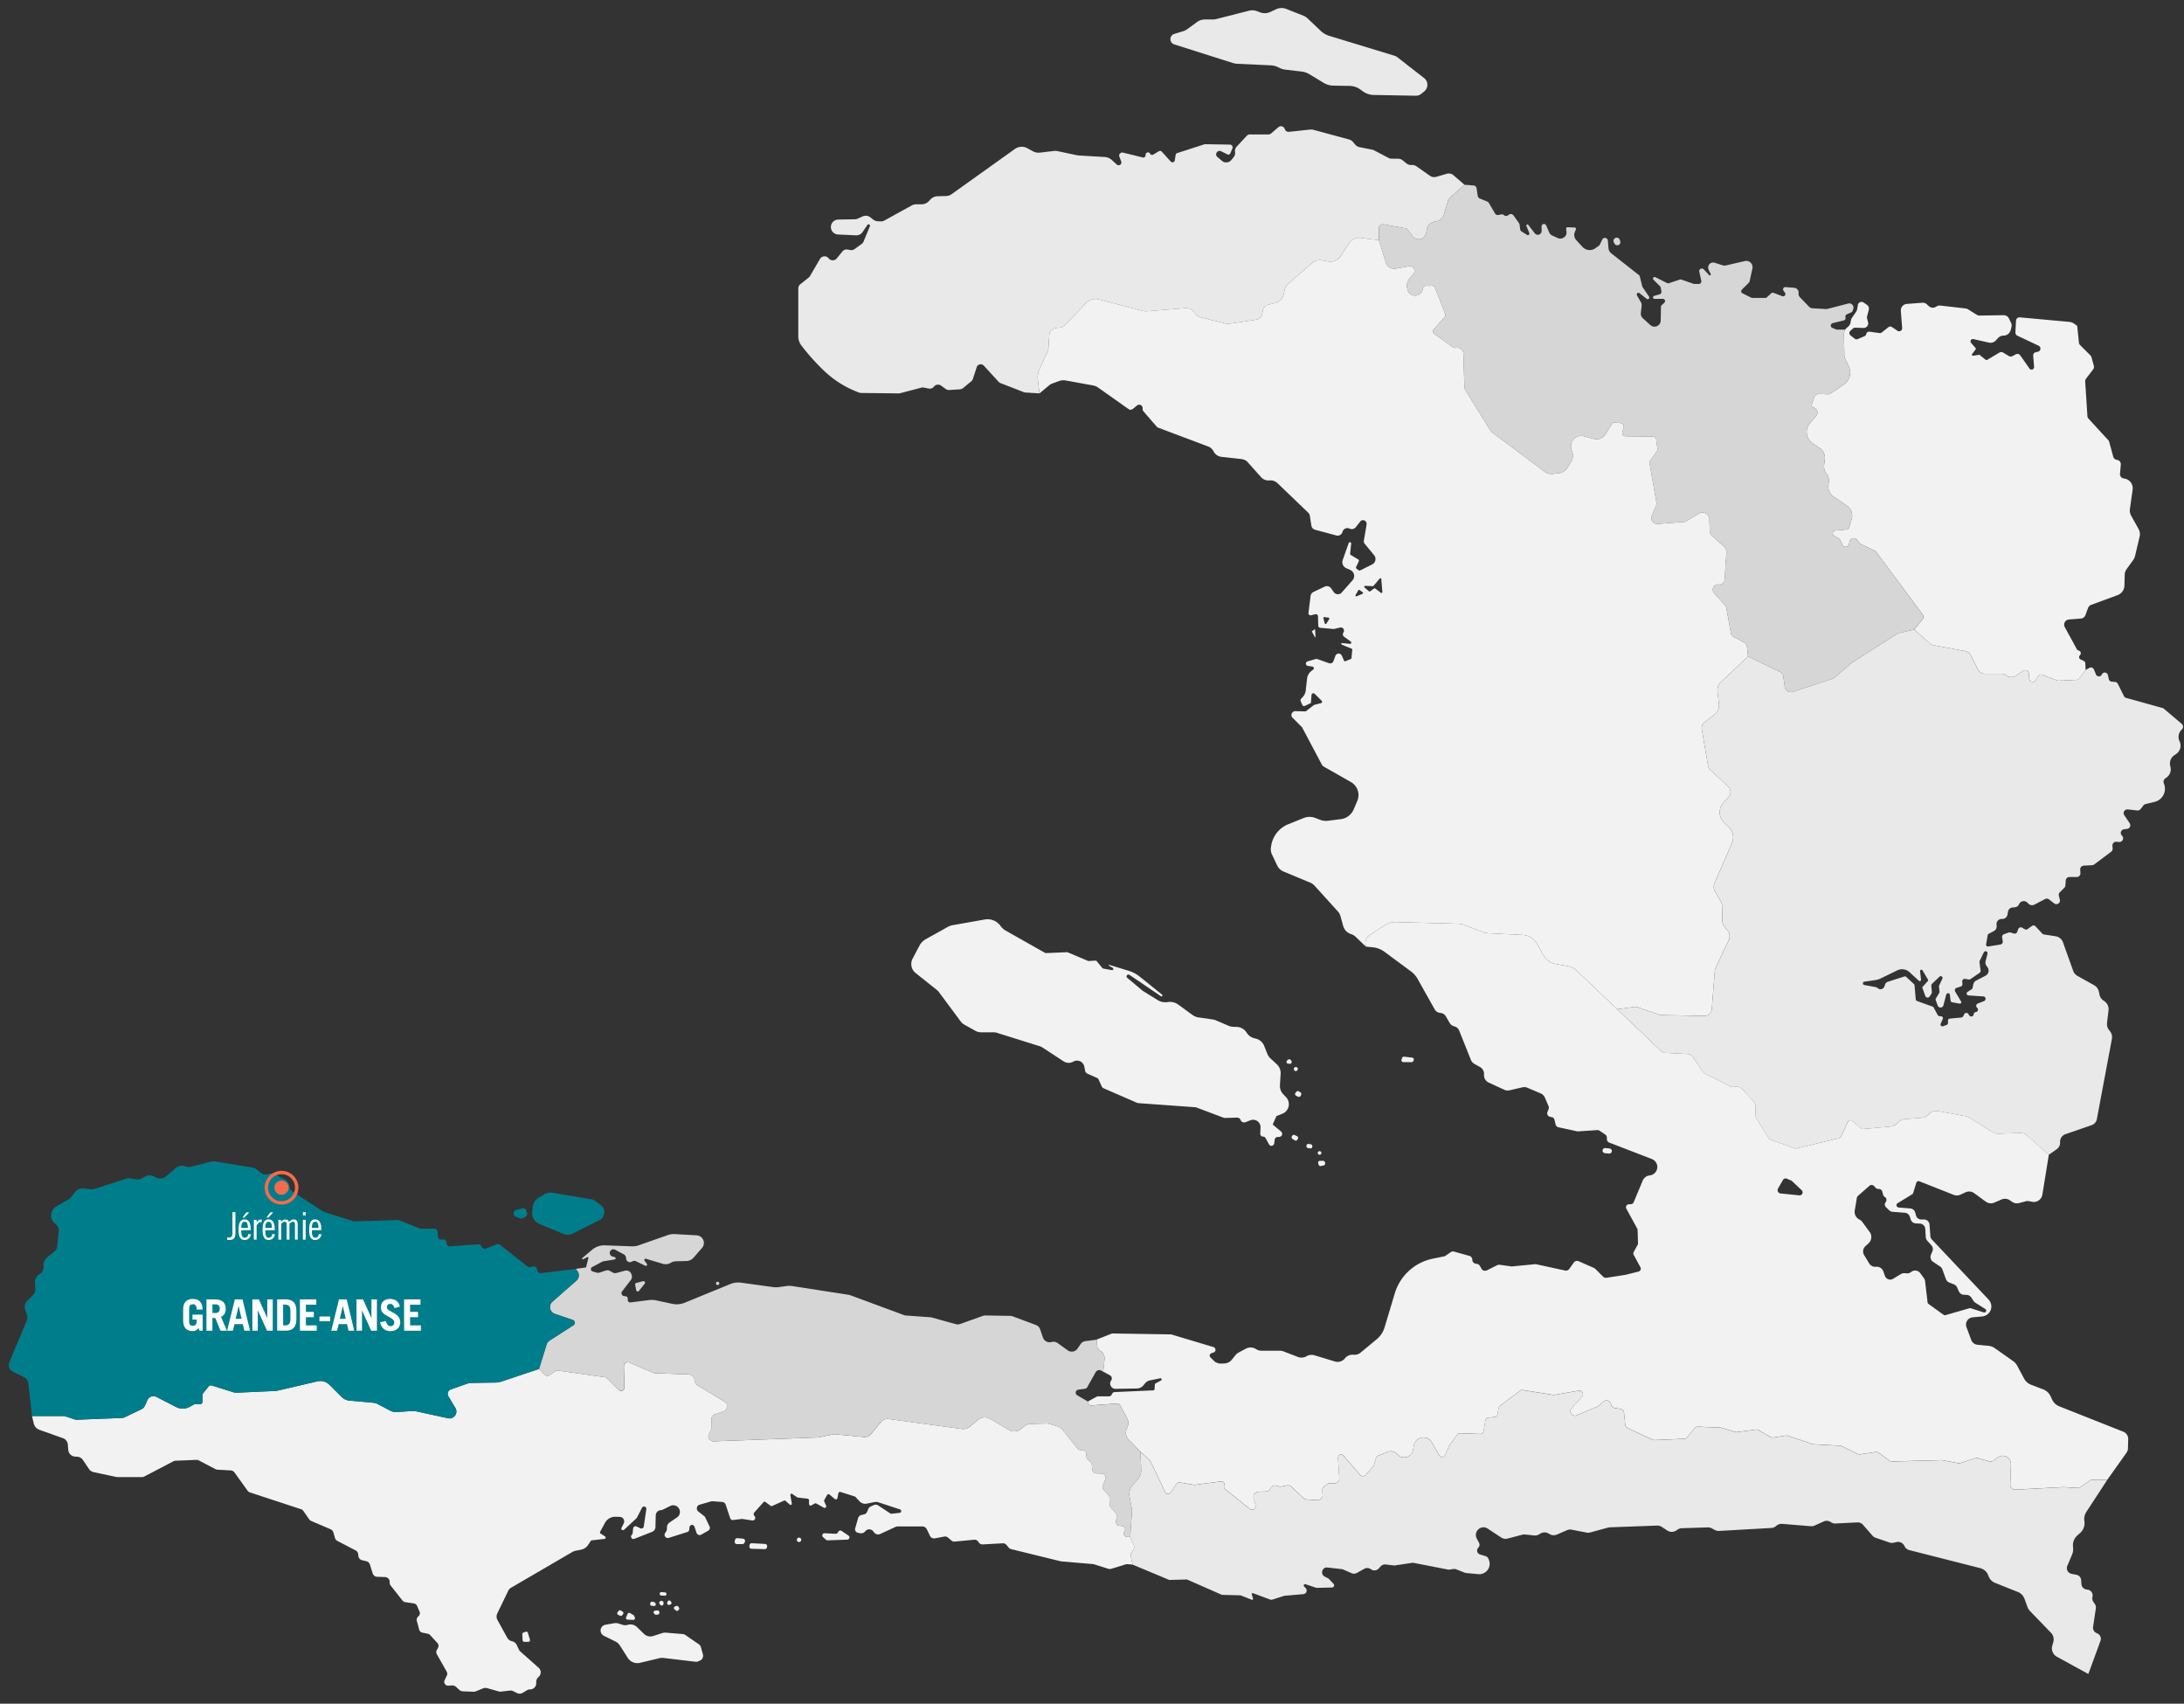 <svg id="Capa_1" data-name="Capa 1" xmlns="http://www.w3.org/2000/svg" xmlns:xlink="http://www.w3.org/1999/xlink" viewBox="0 0 3127.49 2439"><rect x="0" y="0" width="3127.49" height="2439" fill="#333333" stroke="none"/><defs><style>.cls-1{fill:none;}.cls-2{clip-path:url(#clip-path);}.cls-3{fill:#e9e9e9;}.cls-4{fill:#f2f2f2;}.cls-5{fill:#d6d6d6;}.cls-6{fill:#007d8b;}.cls-7{fill:#fff;}.cls-8{fill:#f26b4d;}</style><clipPath id="clip-path"><rect class="cls-1" x="-159.49" y="-233.49" width="3540" height="3212"/></clipPath></defs><g class="cls-2"><path class="cls-3" d="M1488.51,563.18l-20.39-1.28a6,6,0,0,1-1.82-.4l-33.8-13.14a6.07,6.07,0,0,1-2.28-1.56l-21.34-23.28a6.08,6.08,0,0,0-10.26,2.22l-5.43,16.69a7.5,7.5,0,0,1-2.36,3.47l-11.77,9.73a7.58,7.58,0,0,1-4.31,1.71l-15.52,1a7.49,7.49,0,0,1-4.91-1.43l-6.61-4.8a7.52,7.52,0,0,0-10.34,1.43h0a7.51,7.51,0,0,1-7.39,2.73l-7.1-1.42a7.52,7.52,0,0,0-3.37.1l-30.69,8a7.73,7.73,0,0,1-2,.25l-53.85-.64a7.5,7.5,0,0,1-2.3-.39,143.77,143.77,0,0,1-49.51-30.3,312.1,312.1,0,0,1-33.63-37.32,21.51,21.51,0,0,1-4.37-13V412.81a7.53,7.53,0,0,1,2.85-5.89l12-9.53a7.48,7.48,0,0,0,1.82-2.1l14.4-24.62a7.53,7.53,0,0,1,12.39-.87h0a7.51,7.51,0,0,0,11.74.06l8-9.93a7.55,7.55,0,0,1,7.09-2.7l4.56.76a7.55,7.55,0,0,0,5.66-1.33l10.4-7.57a7.46,7.46,0,0,0,2.53-3.21l9-21.79a2,2,0,0,0-3.58-1.93l-6.86,10.08a10.69,10.69,0,0,1-9.33,4.66L1200,335.69a10.69,10.69,0,0,1-10.16-11.36h0a10.69,10.69,0,0,1,10.47-10l24-.44a10.84,10.84,0,0,0,4.23-1l6.77-3.08a10.69,10.69,0,0,1,11,1.3l4.3,3.34a10.71,10.71,0,0,0,5.89,2.23l4.27.26a10.59,10.59,0,0,0,5.83-1.31l38.72-21.38a14.25,14.25,0,0,1,6.91-1.78h7.47a14.3,14.3,0,0,0,10.41-4.5l2.37-2.51a14.32,14.32,0,0,1,10-4.5l12.39-.36a14.26,14.26,0,0,0,7.89-2.66l90.59-64.7a16.73,16.73,0,0,1,17.75-1.07l8.09,4.41a16.83,16.83,0,0,0,10,1.93l19.93-2.38a17,17,0,0,1,5.47.25l27.39,5.83a17.34,17.34,0,0,0,2.49.34l37.47,2.23a16.75,16.75,0,0,1,10.32,4.38l7,6.43a4,4,0,0,0,6.37-4.36l-2.64-6.75a4.46,4.46,0,0,1,5.21-6l28.16,6.93a3.36,3.36,0,0,0,4.16-3.27v-.65a3.37,3.37,0,0,1,6.35-1.56h0a3.37,3.37,0,0,0,4.72,1.33l7.9-4.74a3.35,3.35,0,0,1,4.22.63l12.77,14.09a3.37,3.37,0,0,0,5.82-1.73l1.23-7.71a3.37,3.37,0,0,1,2.29-2.67l38.75-12.5a4.2,4.2,0,0,1,1.27-.19l35.43.56a4,4,0,0,1,3.56,5.53l-3,6.94a3.08,3.08,0,0,1-4.18,1.54l-9-4.45c-5.23-2.58-9.82,4.46-5.35,8.2l6.62,5.55a9.41,9.41,0,0,0,13.33-1.25l3.31-4a9.36,9.36,0,0,0,2-7.39h0a9.41,9.41,0,0,1,2.43-7.86l14.52-15.52a5.72,5.72,0,0,1,4.16-1.81h26.76a5.64,5.64,0,0,0,3.7-1.37l10.53-9a5.7,5.7,0,0,1,9.14,2.61h0a5.69,5.69,0,0,0,6,4l30.74-3.29a10.41,10.41,0,0,1,3.85.3l51.66,14a10.44,10.44,0,0,1,5.21,3.29l3.55,4.15a10.49,10.49,0,0,0,5.89,3.44l18.31,3.66a10.63,10.63,0,0,1,2.83,1L1988.22,226a10.52,10.52,0,0,0,4.88,1.21h9a10.45,10.45,0,0,1,6.64,2.38l5.16,4.25a10.44,10.44,0,0,0,7.51,2.35h0a10.48,10.48,0,0,1,6.87,1.85l19.47,13.63a10.43,10.43,0,0,0,8.9,1.48l15.07-4.36a10.43,10.43,0,0,1,9.75,2.14l15.71,13.61L2077.41,282a13.69,13.69,0,0,0-4,6.24l-5.82,19.13a13.63,13.63,0,0,1-10.44,9.41l-3.19.61a13.62,13.62,0,0,0-10.87,11.32l-.7,4.59a10.88,10.88,0,0,1-19.39,5l-7.1-9.27a5.81,5.81,0,0,0-3.57-2.19l-30.94-5.67a5.81,5.81,0,0,0-6.86,5.71v17l-25.68-3.26a17.79,17.79,0,0,0-17.09,7.83l-12,18.22a17.8,17.8,0,0,1-18.17,7.67l-7.9-1.51a17.78,17.78,0,0,0-15,4l-33.46,29a17.78,17.78,0,0,0-5.84,10.17l-.74,3.95a17.81,17.81,0,0,1-13.27,14l-9.17,2.24a10.65,10.65,0,0,0-8,8.84l-.52,3.68a10.66,10.66,0,0,1-9,9l-38.21,5.76a13.24,13.24,0,0,1-5.17-.24l-36.1-8.88a13.3,13.3,0,0,1-7.54-5l-2.07-2.81a13.31,13.31,0,0,0-11.8-5.38l-55.48,4.48a18.24,18.24,0,0,1-6.15-.54l-62.58-16.47a18.34,18.34,0,0,0-17.86,5l-31.1,32.1a11,11,0,0,1-6.71,3.28l-5.55.59a11,11,0,0,0-9.78,10.19l-1.2,17.89a15.92,15.92,0,0,1-1.39,5.55l-11.33,25a30,30,0,0,0-2.45,16ZM1694.1,44.77l-12.53,3.76a7.86,7.86,0,0,0-.11,15l83.63,26.54a27.83,27.83,0,0,0,7,1.26l47.58,2.21a27.4,27.4,0,0,1,11.61,3.19h0a27.55,27.55,0,0,0,9.68,3l23,2.71a27.25,27.25,0,0,1,11,3.75l20.61,12.46a27.45,27.45,0,0,0,13.69,3.94l23.28.39a27.43,27.43,0,0,1,15.69,5.27l3.33,2.44a27.39,27.39,0,0,0,15.65,5.26l60.17,1.1a12.16,12.16,0,0,0,8-2.8l4.21-3.48a12.17,12.17,0,0,0-.26-19L2001,81.9a12.25,12.25,0,0,0-3.94-2.05L1903.45,51.3a30.83,30.83,0,0,1-12.2-7.12l-18.76-17.82a18.83,18.83,0,0,0-6-3.86l-24.35-9.65a18.83,18.83,0,0,0-15,.47l-8,3.76a18.84,18.84,0,0,1-14.8.54L1800.1,16a19,19,0,0,0-11.39-.68l-47.25,12a19,19,0,0,1-4.63.57h-11.52a18.89,18.89,0,0,0-11.09,3.61L1699.78,42A18.84,18.84,0,0,1,1694.1,44.77Z"/><path class="cls-4" d="M2660.48,436.7l-.88,5.31a11.52,11.52,0,0,1-1.85,4.59l-5.52,8.08a11.43,11.43,0,0,0-2,5.52h0a11.45,11.45,0,0,1-4.34,8.06l-.93.73a11.49,11.49,0,0,0-4.38,9.22l.53,30.48a11.6,11.6,0,0,0,1.11,4.74l5.16,10.8a21,21,0,0,1-7.15,26.42l-18.73,12.72a6.22,6.22,0,0,1-3.72,1.07l-13.4-.44a6.26,6.26,0,0,0-6.1,4.14l-3.75,10.5a3.77,3.77,0,0,0,2.6,4.91h0a7.27,7.27,0,0,1,3.65,11.81L2592,605.51a19.74,19.74,0,0,0,4,29.43l9.7,6.41a16.89,16.89,0,0,1,7.44,16.32l-1,7.91a16.92,16.92,0,0,0,3.34,12.48h0a16.92,16.92,0,0,1,3.26,13l-.47,2.93a16.92,16.92,0,0,0,7.09,16.62L2645,724.19a16.89,16.89,0,0,1,6.6,18.78L2648,755.2a4,4,0,0,1-3.54,2.88l-16.18,1.38a4.06,4.06,0,0,0-1.77,7.51l6.72,4.08a5,5,0,0,1,2,2.19l3.08,6.84a5,5,0,0,0,9.28-.71l1.27-4.53a5.93,5.93,0,0,1,10.3-2.16l3.94,4.82a5.89,5.89,0,0,0,2,1.58l19.52,9.47a5.89,5.89,0,0,1,2.17,1.79l66.38,89.13a5.93,5.93,0,0,1-.16,7.29l-11.75,14.42,22.31,19.9a11.27,11.27,0,0,0,5.46,2.67l45.31,8.39a11.27,11.27,0,0,1,8.08,6.14l9.75,19.91a11.27,11.27,0,0,0,10.13,6.32h23.72a11.32,11.32,0,0,1,7,2.41h0a11.29,11.29,0,0,0,13,.67l11.63-7.34a5,5,0,0,1,7.66,3.81l.64,7.44a5,5,0,0,0,9.31,2.12l3.2-5.45a5,5,0,0,1,6.12-2.13l21.06,8.1a5,5,0,0,0,2,.32l26-1.18a5,5,0,0,0,3.76-2l9.24-12.14-.53-9.69a3.9,3.9,0,0,0-2.23-3.3l-4.39-2.06a3.76,3.76,0,0,1-1.06-6.07l.1-.1a3.89,3.89,0,0,0-1.24-6.35l-1.39-.57a3.9,3.9,0,0,1-1.91-1.72l-17.18-31.41a7.44,7.44,0,0,1,5.93-11l17.17-1.37a7.43,7.43,0,0,0,6.38-4.83l3.83-10.34a7.47,7.47,0,0,1,4.4-4.4l37.79-13.92a15.13,15.13,0,0,0,9.9-13.86l.33-15a15.17,15.17,0,0,1,2.87-8.54l9.46-13.06a15.19,15.19,0,0,0,2.47-5.39l6.62-28a15.13,15.13,0,0,0-1.51-10.85l-10.66-19.09a15.11,15.11,0,0,1-1.77-9.48l3.92-27.83a14,14,0,0,0-12.5-15.88h0a6.21,6.21,0,0,1-5.6-6.72l1.15-13.21a6.27,6.27,0,0,0-5.41-6.76h-.13a6.37,6.37,0,0,1-5.33-4.67c-1.62-6.06-4.65-17.13-5.74-21.09a6.26,6.26,0,0,0-1.43-2.58l-28.13-30.58a6.25,6.25,0,0,1-1.65-3.85L2986,546.19a6.32,6.32,0,0,1,1.29-4.21l10-13a6.26,6.26,0,0,0,1.06-5.51L2995,511.43a6.35,6.35,0,0,0-1.61-2.75l-14.59-14.59a6.29,6.29,0,0,1-1.81-3.79l-2.44-23.79-4-2.9a15.08,15.08,0,0,0-7.47-2.81l-70.59-6.47a5.11,5.11,0,0,0-5.57,4.82l-.87,16.6a5.11,5.11,0,0,0,2.93,4.89l30.32,14.27a4.57,4.57,0,0,1-.9,8.59l-3.37.78a4.59,4.59,0,0,0-3.52,4.82l1.29,16.11a3.62,3.62,0,0,1-6.58,2.37l-13.12-18.73a5.08,5.08,0,0,0-6.53-1.58l-4.84,2.57a5.08,5.08,0,0,1-5-.13l-8.29-5a5.08,5.08,0,0,0-5.2,0l-17.84,10.6a1.48,1.48,0,0,1-1.69-.12l-8.68-6.94a1.45,1.45,0,0,0-1.17-.31l-8.38,1.32a1.5,1.5,0,0,1-1.43-2.37l5.07-6.75a1.49,1.49,0,0,0-.07-1.88l-6.41-7.33a3.35,3.35,0,0,1,3.26-5.47l22.08,5a10.48,10.48,0,0,0,10-3.06l3.5-3.73a10.15,10.15,0,0,1,7.41-3.21h.16a10.53,10.53,0,0,0,10.22-7.89c.41-1.6.82-3.18,1.16-4.47a8.43,8.43,0,0,0-.55-5.74l-3-6.35a8.44,8.44,0,0,0-7.74-4.8l-34.1.55a8.5,8.5,0,0,1-4.6-1.28l-12.27-7.68a8.47,8.47,0,0,0-3.51-1.22l-36-4.14a8.47,8.47,0,0,0-5.14,1.06l-1.55.88a8.41,8.41,0,0,1-9.92-1.15l-2.77-2.58a8.39,8.39,0,0,0-6.38-2.24l-22.33,1.68a9.32,9.32,0,0,0-8.59,10l1.92,24.53a4.3,4.3,0,0,1-6.67,3.92l-8-5.35a4.3,4.3,0,0,0-5.07.22l-9.45,7.55a4.23,4.23,0,0,1-3.25.89l-14.21-2a4.31,4.31,0,0,0-4.81,3.33v.08a4.35,4.35,0,0,1-2.57,3.08c-2.56,1.08-6.91,2.94-9.59,4.09a4.27,4.27,0,0,1-4.32-.57l-6-4.66a4.29,4.29,0,0,1-.28-6.55l3.66-3.37a4.3,4.3,0,0,1,3-1.14l12.24.36a6.5,6.5,0,0,0,6.48-8.14l-1.38-5.3a6.51,6.51,0,0,1,0-3.28l2.43-9.3a6.52,6.52,0,0,0-2.58-7l-4.8-3.34A5.25,5.25,0,0,0,2660.48,436.7Z"/><path class="cls-4" d="M3040.59,2049.63l-91.64-36.3a19.2,19.2,0,0,1-10.33-9.76l-2.17-4.67a19.2,19.2,0,0,0-10.53-9.84l-17.4-6.66a19.21,19.21,0,0,1-10.05-8.86l-9.82-18.36a19.19,19.19,0,0,0-5.85-6.62l-26.14-18.46a19.36,19.36,0,0,0-9.2-3.42l-15.78-1.54a10.47,10.47,0,0,1-8.8-6.75L2816,1900a10.48,10.48,0,0,1,8.84-14.12l13.81-1.3a14.3,14.3,0,0,0,9.06-24.06l-81.26-86a7.92,7.92,0,0,1-2.14-4.84l-1.24-16.56a7.9,7.9,0,0,0-7.88-7.31h-3.9a7.88,7.88,0,0,1-7.64-5.9l-1-4a7.9,7.9,0,0,0-7-5.88l-16.77-1.36a3.37,3.37,0,0,1-1.47-6.23l20.74-12.62a3.38,3.38,0,0,0,1.46-1.88l4.55-14.65a3.36,3.36,0,0,1,4.45-2.13l49,19.36a12.51,12.51,0,0,0,9.84-.28l7.1-3.3a12.49,12.49,0,0,1,12.66,1.27l16.3,12a12.49,12.49,0,0,0,12.31,1.43l10.39-4.46a12.49,12.49,0,0,1,12.07,1.25l2.87,2a12.47,12.47,0,0,0,10.4,1.83l8.84-2.38a12.37,12.37,0,0,1,5.77-.17l3.68.76a12.46,12.46,0,0,0,14.83-10.22l9.25-57.14-31-27.51a14.45,14.45,0,0,0-10.07-3.64l-31.21,1a14.51,14.51,0,0,1-8.07-2.15l-34-21a14.27,14.27,0,0,0-4.94-1.91l-39.23-7.33a14.49,14.49,0,0,0-13.56,4.7,14.42,14.42,0,0,1-9.79,4.91l-23.94,1.84a14.48,14.48,0,0,0-8.47,3.58l-4.12,3.63a14.48,14.48,0,0,1-8.33,3.57l-39.42,3.43a4.29,4.29,0,0,1-3.2-1l-11.72-10.37a4.26,4.26,0,0,0-6.67,1.36l-10,21a4.25,4.25,0,0,1-2.85,2.31l-60.79,14.56a4.19,4.19,0,0,1-2.43-.13l-34.74-12.4a4.31,4.31,0,0,1-2.18-1.76l-17.49-28a11.36,11.36,0,0,1-1.73-6v-11.66a11.3,11.3,0,0,0-3-7.67l-15.75-17.15a11.36,11.36,0,0,0-9.68-3.59l-2.17.26a11.36,11.36,0,0,1-6.46-1.15l-34.9-17.74a11.26,11.26,0,0,1-4.37-3.93L2425,1514a11.34,11.34,0,0,0-8.95-5.15l-30.66-1.51a11.31,11.31,0,0,1-7.27-3.12l-120.18-114.57a25,25,0,0,0-12.81-6.52l-17.58-3.2a25,25,0,0,1-17.46-12.55l-8.83-16a25.05,25.05,0,0,0-20.7-12.92l-49.37-2.45a24.85,24.85,0,0,1-7.76-1.64l-26.89-10.34a24.86,24.86,0,0,0-8.34-1.66l-89.92-2.35a25,25,0,0,0-14.29,4l-22.78,14.76a12.94,12.94,0,0,0-5.82,12.28l.45,4.07,10,1a34.16,34.16,0,0,1,16.84,6.54l37.92,28.06a34.44,34.44,0,0,1,9.48,10.76l24.44,43.58a9.9,9.9,0,0,0,8,5,9.87,9.87,0,0,1,4.59,1.47,9.67,9.67,0,0,1,3.35,3.46l5.48,9.48a9.85,9.85,0,0,0,5.43,4.44l2.09.7a9.88,9.88,0,0,1,6.06,5.7l16.79,42a11.35,11.35,0,0,0,5,5.72l8,4.45a11.38,11.38,0,0,1,5.81,10.94c0,.33,0,.65,0,1a11.39,11.39,0,0,0,6.63,10.35l22.52,10.36a11.39,11.39,0,0,0,7.32.75l18.61-4.29a11.32,11.32,0,0,1,7,.61l19.05,8.1a11.36,11.36,0,0,1,6,6l5.34,12.45a5.31,5.31,0,0,1,0,4.05l-1.62,4a5.3,5.3,0,0,0,4.92,7.26,5.3,5.3,0,0,1,5.15,4.06l1.59,6.7a5.27,5.27,0,0,0,4,3.94l26.69,5.8a4.85,4.85,0,0,0,1.47.11l27.46-1.83a5.31,5.31,0,0,1,3.29.88l8.15,5.43a5.31,5.31,0,0,1,2.36,4.41v2.2a5.29,5.29,0,0,0,3.38,4.94l61.05,23.56a12.17,12.17,0,0,1-2.74,23.41l-.78.11a12.19,12.19,0,0,0-9.6,7.38l-13,31.11a4.2,4.2,0,0,1-3.67,2.59l-3.32.18a4.22,4.22,0,0,0-3.48,6.23l15.63,28.57a4.18,4.18,0,0,1,.52,1.89l.6,19.17a4.3,4.3,0,0,1-.52,2.17l-5.67,10.31a4.21,4.21,0,0,0,0,4l9.66,17.87a4.21,4.21,0,0,1-2.69,6.09l-18.54,4.64-.38.08-26.93,4.19a5.74,5.74,0,0,1-4.94-1.62l-11.17-11.17a5.81,5.81,0,0,0-1.75-1.2l-22.07-9.69a5.74,5.74,0,0,0-7,1.94l-6.44,9.09a5.75,5.75,0,0,1-5.9,2.29l-41.41-9a5.93,5.93,0,0,0-1.78-.1l-32.43,3.18a5.45,5.45,0,0,1-1.34,0l-16.91-2.33a5.8,5.8,0,0,0-3.35.55l-14.95,7.48a5.74,5.74,0,0,1-7.51-2.22l-2.55-4.34a5.74,5.74,0,0,0-4.13-2.77l-1.67-.24a5.73,5.73,0,0,1-4.93-5.68,5.75,5.75,0,0,0-4.2-5.52l-21.88-6.11a5.72,5.72,0,0,0-4.8.8l-7.49,5.15a5.72,5.72,0,0,1-2.11.89l-15.94,3.23a71.91,71.91,0,0,0-54.63,49.82l-14.6,48.68a34.78,34.78,0,0,1-11.08,16.74l-23.24,19.29a13.5,13.5,0,0,1-9.26,3.09l-1.84-.08a13.5,13.5,0,0,0-11.23,5.11,13.48,13.48,0,0,1-14.5,4.56l-29.22-8.86a14.29,14.29,0,0,0-11.37,1.36,14.27,14.27,0,0,1-12.38,1l-20.41-7.89a14.43,14.43,0,0,0-5.15-1H1806.4a14.26,14.26,0,0,1-7.24-2l-1.09-.64a14.26,14.26,0,0,0-14-.29l-10.39,5.54a14.37,14.37,0,0,0-4.37,3.61l-5.44,6.72a14.27,14.27,0,0,1-10.55,5.28l-4.63.18a14.29,14.29,0,0,1-10.64-4.17l-4.71-4.71a3.6,3.6,0,0,1,1.47-6l2.89-.9a4.09,4.09,0,0,0,0-7.83l-60-18a4.15,4.15,0,0,0-1.11-.17l-83.29-1.31a4.14,4.14,0,0,0-1.56.28l-21.25,8.37.36,7.21a12,12,0,0,0,5.46,9.46,12,12,0,0,1,5.48,10.07c0,.41,0,.83-.07,1.25l-1.9,18,9.69,5.29a5,5,0,0,1,1.69,7.32,7.59,7.59,0,0,0,6.17,12h.13l30.54-.51a12.41,12.41,0,0,0,9.43-4.59l2.2-2.7a12.39,12.39,0,0,1,7.21-4.35l14.67-2.94a1.66,1.66,0,0,1,1.11,3.08l-8,4.31a1.64,1.64,0,0,0-.87,1.34l-.5,7a1.66,1.66,0,0,1-1.57,1.54l-55.45,2.46a4.48,4.48,0,0,0-4.06,3.07,4.49,4.49,0,0,1-4.26,3.07h-15.61a4.5,4.5,0,0,0-2.16.55l-12.33,6.78a5.21,5.21,0,0,0,0,.55,5,5,0,0,0,5.39,5l36.06-2.65a5,5,0,0,1,4.79,2.63l10.07,18.76a13.76,13.76,0,0,1,.62,11.69l-1.5,3.68a13.74,13.74,0,0,0,2.87,14.78l17.07,17.55,10.59,9.58a23.2,23.2,0,0,1,5.38,7.24l19.42,41a4.4,4.4,0,0,0,7.6.61l8.75-12.74a4.41,4.41,0,0,1,4.35-1.85l20.59,3.44a4.72,4.72,0,0,0,1.3,0l37.23-4.93a4.39,4.39,0,0,1,4.66,6,4.46,4.46,0,0,0-.32,1.63,4.4,4.4,0,0,0,1.65,3.43l35.27,28.31a5.22,5.22,0,0,0,8.29-5.52l-2.73-9.46a7.54,7.54,0,0,1,7-9.63l10.53-.28a7.54,7.54,0,0,0,6.45-4l.33-.61a7.55,7.55,0,0,1,8.91-3.65l2.86.9a7.6,7.6,0,0,0,3.73.19l7.63-1.52a7.52,7.52,0,0,1,6.64,1.89l17.21,16.17a7.56,7.56,0,0,0,4.64,2l14.88,1a7.54,7.54,0,0,0,7.71-9.83l-.37-1.16a7.55,7.55,0,0,1,2.43-8.15l4.31-3.51a7.56,7.56,0,0,1,5.39-1.66l4.24.35a7.53,7.53,0,0,0,8.15-8l-1.88-28.62a4.45,4.45,0,0,1,7.82-3.19l23.46,27.29a5.92,5.92,0,0,0,9,0l10-11.77a6,6,0,0,0,1.16-2.14l2.84-9.45a5.91,5.91,0,0,1,3.4-3.77l12.9-5.38a12.81,12.81,0,0,1,14.57,3.39,12.59,12.59,0,0,0,9.58,4.39,12.76,12.76,0,0,0,12.64-10.41l1.32-6.85c2.43-12.64,19.26-15.44,25.66-4.28l10.64,18.57a4.76,4.76,0,0,0,8.51-.51l5.37-12.66a4.66,4.66,0,0,1,.55-1l11.51-15.53a4.75,4.75,0,0,1,4-1.92l28.66,1.08a4.77,4.77,0,0,0,4.87-3.95l2.67-15.59a4.76,4.76,0,0,1,4.3-3.94l8.69-.73a4.77,4.77,0,0,0,4.29-3.89l1.68-9.24a4.74,4.74,0,0,1,1.82-3l28.9-21.67a4.77,4.77,0,0,1,3.6-.89l43.91,6.9a5,5,0,0,0,1.54,0l34.75-6a5.31,5.31,0,0,1,4.84,8.8l-14.94,16.53a6.27,6.27,0,0,0,7.06,10l29.25-12.19a6.81,6.81,0,0,0,1.71-1l7.78-6.59a6.54,6.54,0,0,1,10.67,3.91,6.52,6.52,0,0,0,5.45,5.39l7.68,1.18a6.53,6.53,0,0,1,5.5,5.77l1.76,16.65a6.53,6.53,0,0,0,3.73,5.24l35.21,16.43a6.49,6.49,0,0,0,3,.6l42.12-1.8a6.5,6.5,0,0,0,4.8-2.42l10.09-12.49a6.55,6.55,0,0,1,5.33-2.43l31.25,1.18a6.68,6.68,0,0,1,1.6.26l20.55,6a6.53,6.53,0,0,0,2.71.21l26.41-3.52a6.45,6.45,0,0,1,4.14.82l16.75,9.73a6.6,6.6,0,0,0,4.26.81l18.15-2.76a6.57,6.57,0,0,1,3.08.28l35,11.86a6.31,6.31,0,0,0,1.77.34l37.09,1.89a6.36,6.36,0,0,1,2.53.65l23,11.19a6.49,6.49,0,0,0,3.83.59l22-3.29a6.53,6.53,0,0,1,4.89,1.23l14.66,11a6.47,6.47,0,0,0,4.09,1.31l71-1.92a6.52,6.52,0,0,1,1.39.11l22.33,4.23a6.55,6.55,0,0,0,3.23-.21l21.2-6.87a6.49,6.49,0,0,1,3.78-.08l16.4,4.61a6.51,6.51,0,0,0,5.59-1l6.56-4.72a11.84,11.84,0,0,1,18.76,10l-.95,28.67a7.26,7.26,0,0,0,7.64,7.49l68.36-3.56a5.61,5.61,0,0,1,.82,0l19.08,1.16a7.23,7.23,0,0,0,4.57-1.28l13.4-9.28a7.29,7.29,0,0,1,4.14-1.29h21.06l27.37-38.57a11.14,11.14,0,0,0,2.06-6.15l.36-13.48A11.17,11.17,0,0,0,3040.59,2049.63Zm-464-338.38-26.81-2.68a4.74,4.74,0,0,1-3.63-7.08l7.09-12.31a4.29,4.29,0,0,1,5.44-1.79l6.46,2.82a4.38,4.38,0,0,1,1.23.81l13.6,12.83A4.29,4.29,0,0,1,2576.61,1711.25Zm209.16,171.56a2.73,2.73,0,0,1-2.33-.4l-22-15.87a2.73,2.73,0,0,1-1.1-1.87l-3.58-30.47a9.2,9.2,0,0,0-1.66-4.28l-5.17-7.18a9.15,9.15,0,0,0-12.91-2l-.48.36a9.12,9.12,0,0,1-6.13,1.8l-3-.21a9.11,9.11,0,0,0-5.39,1.3l-11.11,6.73a8,8,0,0,1-11.67-4.17l-2.26-6.4a10,10,0,0,0-9.89-6.67l-1.34.06a10,10,0,0,1-9-4.78l-7.31-12a10,10,0,0,1,1.73-12.56l4.67-4.34a12.22,12.22,0,0,0,1.52-16.2l-10.45-14.19a12.34,12.34,0,0,0-4.37-3.68A12.23,12.23,0,0,1,2656,1733l3-18.1a4.76,4.76,0,0,1,1.57-2.82L2677,1697.6a4.77,4.77,0,0,1,6.68.38l2.27,2.49a4.79,4.79,0,0,0,3.1,1.54l2.16.2a4.78,4.78,0,0,1,4.18,3.52l1.28,4.82a4.83,4.83,0,0,0,2.3,3,4.77,4.77,0,0,1,1.83,6.54l-1.13,2a4.78,4.78,0,0,0,.77,5.75l4.62,4.61a8.18,8.18,0,0,0,5.15,2.37l17.49,1.35a8.18,8.18,0,0,1,7.17,5.67l1.25,3.93a8.17,8.17,0,0,0,7.5,5.69l5.48.2a8.18,8.18,0,0,1,7.88,7.68l.71,11.74a8.16,8.16,0,0,0,2.07,5l6,6.71a8.16,8.16,0,0,1,1.45,8.6l-2.09,5a8.2,8.2,0,0,0,3,10l10.18,6.78a8.2,8.2,0,0,1,3.14,4l5.16,14.06a8.16,8.16,0,0,0,4.64,4.78l6.88,2.76a8.12,8.12,0,0,1,4.42,4.24l2.59,5.75a8.21,8.21,0,0,0,7.06,4.82l4.22.21a8.19,8.19,0,0,1,6.4,3.63l3.42,5.15a8.27,8.27,0,0,0,2.4,2.35L2843,1874a2.69,2.69,0,0,1-2.27,4.83l-18.79-6a2.74,2.74,0,0,0-1.58,0Zm-761.36-365.06-.54,1.22a2.6,2.6,0,0,1-2.38,1.54h-12a2.6,2.6,0,0,1-2.47-3.42l.86-2.57a2.6,2.6,0,0,1,2.76-1.77l11.72,1.36A2.6,2.6,0,0,1,2024.41,1517.75Zm283.77,130.4h0a3.68,3.68,0,0,1-4,3.33l-6-.61a3.68,3.68,0,0,1-3.3-4h0a3.68,3.68,0,0,1,4-3.33l6,.6A3.67,3.67,0,0,1,2308.18,1648.15Zm-459.94-130.67,1,1.27a2.61,2.61,0,0,1-2.21,4.17l-2.24-.11a2.6,2.6,0,0,1-1.63-4.52l1.28-1.17A2.6,2.6,0,0,1,1848.24,1517.48Zm10,13.88-.33.63a2.61,2.61,0,0,1-4.75-.35l-.21-.59a2.61,2.61,0,0,1,2.26-3.47l.54,0A2.6,2.6,0,0,1,1858.28,1531.36Zm1.55,31,2.53,1.52a2.61,2.61,0,0,1,.93,3.5l-.9,1.62a2.59,2.59,0,0,1-3.44,1.06l-2.93-1.46a2.61,2.61,0,0,1-.89-3.93l1.3-1.67A2.62,2.62,0,0,1,1859.83,1562.36ZM1854,1624.9l3.46,1.73a2.6,2.6,0,0,1,1.11,3.59l-.73,1.3a2.6,2.6,0,0,1-3.58,1l-3.39-2a2.6,2.6,0,0,1-.89-3.63l.65-1.05A2.6,2.6,0,0,1,1854,1624.9Zm19.93,12.73,3.12.52a2.6,2.6,0,0,1,2.17,2.57v.76a2.6,2.6,0,0,1-3,2.57l-3.2-.49a2.61,2.61,0,0,1-2.19-2.86l.09-.79A2.6,2.6,0,0,1,1873.89,1637.63Zm17.51,11.1h0a2.61,2.61,0,0,1-1.84,4.45h0a2.6,2.6,0,0,1-2.44-3.49h0A2.6,2.6,0,0,1,1891.4,1648.73Zm6,15.43.15,1.38a2.6,2.6,0,0,1-2,2.83l-4.1.94a2.61,2.61,0,0,1-3.06-1.71l-.77-2.33a2.6,2.6,0,0,1,2.47-3.43h4.72A2.61,2.61,0,0,1,1897.44,1664.16Zm-69.59-66.32-5.34,12,12,10.08a4.36,4.36,0,0,1-2.63,7.69l-2.36.09a4.35,4.35,0,0,0-4.15,3.81l-.66,5.25a4,4,0,0,1-7.54,1.43l-4.85-8.89a4.07,4.07,0,0,0-3.57-2.12h0a4.06,4.06,0,0,1-4.06-4.25l.39-8.71a10.66,10.66,0,0,0-14.52-10.42l-7,2.73a5.42,5.42,0,0,1-7-3.1h0a5.42,5.42,0,0,0-5.22-3.47l-17.09.52a5.4,5.4,0,0,1-2.07-.35l-38.93-14.67a5.32,5.32,0,0,0-1.52-.34l-81.63-5.88a5.4,5.4,0,0,1-1.77-.43l-47.89-20.8a5.41,5.41,0,0,1-2.79-2.74l-4.29-9.54a5.44,5.44,0,0,0-2.74-2.73l-13.54-6a5.42,5.42,0,0,1-3.12-3.88l-1.23-6.18a10.63,10.63,0,0,0-15.67-7.16h0a13.59,13.59,0,0,1-14.15-.46l-29.8-19.53a17,17,0,0,0-4.13-2l-61.39-19.22a16.54,16.54,0,0,0-4.94-.76h-17.83a16.55,16.55,0,0,1-8.07-2.1l-15.81-8.83a16.58,16.58,0,0,1-5.21-4.58l-31.26-42.09a16.94,16.94,0,0,0-3-3.07l-30.28-24.12a16.55,16.55,0,0,1-4.32-20.65l9.78-18.55a22.91,22.91,0,0,1,9.1-9.31l31.37-17.49a22.8,22.8,0,0,1,7.15-2.54l45.94-8.14a22.87,22.87,0,0,1,22.65,9.3h0a22.94,22.94,0,0,0,7.41,6.69l56.44,31.9a1.73,1.73,0,0,0,.94.23l30.44-1.29a1.65,1.65,0,0,1,.76.13l29.26,12.36a1.71,1.71,0,0,0,.78.13l10-.59a1.75,1.75,0,0,1,1.46.64l8.35,10.14a1.74,1.74,0,0,0,1,.61l12.53,2.22a1.76,1.76,0,0,0,1.2-3.25l-5.46-3.23a.59.59,0,0,1,.47-1.07l27.86,8.54a47.34,47.34,0,0,1,15.89,8.43l32,25.78a1.4,1.4,0,0,1-1.66,2.24l-45.08-30.57a2.65,2.65,0,0,0-3.19,4.23l21,17.63a19.78,19.78,0,0,0,2.37,1.71l20.24,12.53a20.38,20.38,0,0,0,14.07,2.78h0a20.4,20.4,0,0,1,15.36,3.63l20.21,14.74a20.43,20.43,0,0,0,10.9,3.88l18.39,2.68a17.2,17.2,0,0,1,4.34,1.22l18.28,7.83a17.16,17.16,0,0,0,6.19,1.39l5.53.21a17.34,17.34,0,0,1,14.11,8.2l.14.23a17.35,17.35,0,0,0,10.4,7.66l2.77.72a17.32,17.32,0,0,1,11.75,10.35l4.62,11.55a17.4,17.4,0,0,0,4.32,6.29l9.09,8.41a17.33,17.33,0,0,1,5.53,13.82l-1,16.1a17.37,17.37,0,0,0,4.89,13.19l3.72,3.82a14.75,14.75,0,0,1-5.25,24Z"/><path class="cls-4" d="M1614.4,2239.27a6.43,6.43,0,0,0-2.39.27l-20.91,6.39a6.49,6.49,0,0,1-3.83,0l-20.74-6.52a6.7,6.7,0,0,0-1.39-.27l-45.46-3.9a6.8,6.8,0,0,1-1-.16l-70.78-17.38a6.37,6.37,0,0,1-3.42-2.13l-3.23-3.88a6.46,6.46,0,0,0-5.32-2.31l-28.68,1.59a6.48,6.48,0,0,1-6-3.36h0a6.47,6.47,0,0,0-6.29-3.34l-27.68,2.67a6.5,6.5,0,0,1-4.82-1.53l-4.9-4.2a6.46,6.46,0,0,0-5.39-1.44l-13.43,2.52a6.47,6.47,0,0,1-7-3.55l-4.53-9.42a7.29,7.29,0,0,0-6.56-4.12h-35.15a7.24,7.24,0,0,0-3.07.68L1260.53,2196a7.28,7.28,0,0,1-8.89-2.23l-1.07-1.43a7.27,7.27,0,0,0-11.3-.42l-.62.7a7.28,7.28,0,0,1-7,2.33l-3.18-.67a5.08,5.08,0,0,1-3.83-6.35l4.17-14.6a6.35,6.35,0,0,1,4.55-4.39l4.08-1a6.34,6.34,0,0,0,4.28-3.64l1.81-4.24a6.3,6.3,0,0,1,3.14-3.23l4.62-2.16a6.31,6.31,0,0,1,6.14.44l17.62,11.56a2.57,2.57,0,0,0,1.68.41l11.41-1.27a2.55,2.55,0,0,0,.51-5l-30.76-10.11a11,11,0,0,0-5.57-.33l-11.21,2.24a11,11,0,0,1-10.12-3.23l-6.09-6.47a2.34,2.34,0,0,0-1-.62l-20.29-6.38a2.33,2.33,0,0,0-3,1.76l-1.39,6.95a2.32,2.32,0,0,1-3.77,1.32l-7.52-6.33a2.32,2.32,0,0,0-3.52.64l-4,7.2a2.33,2.33,0,0,0-.09,2.09l2.65,5.88a2.33,2.33,0,0,1-3.25,3l-10.74-6a2.34,2.34,0,0,0-2.28,0l-4.72,2.7a2.32,2.32,0,0,1-3.48-2v-5.27a2.32,2.32,0,0,0-2-2.31l-14.21-1.71a1.75,1.75,0,0,1-.76-.28l-7.06-4.86a1.69,1.69,0,0,0-2.63,1.67l2,12.12a1.69,1.69,0,0,1-2.79,1.54l-6.32-5.52a1.67,1.67,0,0,0-1.8-.27l-17.45,7.82a1.69,1.69,0,0,1-1.69-.18l-8-5.84a1.67,1.67,0,0,0-2.26.24l-13.27,14.86a3.77,3.77,0,0,0,.15,5.18h0a3.77,3.77,0,0,1-3.24,6.39l-14.1-2.17a3.62,3.62,0,0,0-1,0l-12.41,1.55a3.77,3.77,0,0,1-4-2.55l-6.51-19.53a5.59,5.59,0,0,0-4.91-3.8l-13.95-1a5.51,5.51,0,0,0-1.94.2l-16.46,4.7a5.59,5.59,0,0,0-1.9,9.79l8.45,6.57a4.76,4.76,0,0,1,1.34,1.65l6.3,13.1a4.66,4.66,0,0,1-1.88,6.07l-10,5.71a4.65,4.65,0,0,1-6.72-2.54l-3.06-9a3.63,3.63,0,0,0-7,.73l-.48,3.95a3.62,3.62,0,0,1-2.49,3l-26.72,8.5a4.65,4.65,0,0,1-5-7.39l.33-.4a8.87,8.87,0,0,0,2-6.31h0a8.82,8.82,0,0,1,3.84-8l10.8-7.34a9,9,0,0,0,2.64-2.81h0A9.58,9.58,0,0,0,959.71,2156l-10.53,5.18a7.84,7.84,0,0,1-2.81.77l-.24,0a7.69,7.69,0,0,0-7.11,7.5l-.39,16.57a7.69,7.69,0,0,1-4.89,7L908.35,2203a3.46,3.46,0,0,1-3.91-5.43l.74-.88a3.49,3.49,0,0,0,.78-1.85l.71-6.76a3.45,3.45,0,0,1,4.92-2.76l5.37,2.56a3.46,3.46,0,0,0,4.91-2.61l3.67-24.69a3.31,3.31,0,0,0-6.23-2L912,2172.8a2.5,2.5,0,0,1-.5.66L893.7,2190a2.37,2.37,0,0,1-3.73-2.81l3.14-6.13a6.53,6.53,0,0,0-5.65-9.5l-6.06-.16a16.74,16.74,0,0,0-15.1,8.73l-6.9,12.72a2,2,0,0,0,.69,2.63l6.27,4a2,2,0,0,1-.85,3.65l-18.07,2a2,2,0,0,0-1.44.87l-3.78,5.67a16.12,16.12,0,0,1-10.26,6.87l-7.48,1.49a16.24,16.24,0,0,0-5,1.88L731.83,2273a10,10,0,0,0-4,4.3l-15.75,32.58a10.06,10.06,0,0,0,.24,9.2l14,25.44a10,10,0,0,0,6.69,5h0a10.06,10.06,0,0,1,7,5.52l3,6.33a9.94,9.94,0,0,0,2.42,3.22l25.85,22.87a8.85,8.85,0,0,1,.19,13.08l-.79.73a8.87,8.87,0,0,0-2.79,6.46v2a8.84,8.84,0,0,1-8.85,8.84h0a8.85,8.85,0,0,0-4.61,1.3l-5.69,3.48a8.83,8.83,0,0,1-8.57.36l-5.24-2.62a8.85,8.85,0,0,0-5-.87l-12.28,1.47a8.92,8.92,0,0,1-3.45-.26l-16.71-4.7a8.77,8.77,0,0,0-5.74.33l-10.1,4.13a8.93,8.93,0,0,1-3.64.65l-14.81-.49a8.83,8.83,0,0,1-5.72-2.36l-4.09-3.79a8.78,8.78,0,0,0-6.67-2.34l-4.62.34a5.53,5.53,0,0,1-5.39-7.91l3.16-6.55a6,6,0,0,0-.19-5.57l-14.16-25.05a6,6,0,0,1-.07-5.8l1.78-3.32a6,6,0,0,0-.88-6.9l-10.46-11.41a6,6,0,0,0-3.25-1.84l-7.74-1.54a6,6,0,0,1-4.63-4.36l-3.36-12.58a6,6,0,0,1,2.06-6.25h0a6,6,0,0,0,1.76-7.11l-3.5-8a6,6,0,0,0-4.64-3.55l-12.33-1.83a6,6,0,0,1-3.84-2.23L559.53,2270a7,7,0,0,1-1.5-4.83h0a7,7,0,0,0-6.83-7.5l-11-.32a7,7,0,0,1-6.52-4.94l-4-12.67a7,7,0,0,0-5.16-4.76l-5.86-1.34a7,7,0,0,1-5.43-6l-.32-2.69a7,7,0,0,0-3.74-5.42l-26-13.55a7,7,0,0,1-3.52-4.31l-2.25-7.87a7.05,7.05,0,0,0-4-4.54l-27.74-11.88a7,7,0,0,1-3-2.45l-8.17-11.75a7.14,7.14,0,0,0-3.59-2.67L358,2136.56a7,7,0,0,1-3.52-2.59l-18.7-26a7,7,0,0,0-5.33-2.93l-19.11-1.06a7.14,7.14,0,0,1-2.88-.8l-23.64-12.41a7.06,7.06,0,0,0-3.55-.8l-29.87,1.2a7,7,0,0,0-3,.79l-41.74,21.8a7,7,0,0,1-3.26.8H168.27a10.5,10.5,0,0,1-2.16-.23l-32.2-6.9a10.33,10.33,0,0,1-6.39-4.3L118.64,2090a10.31,10.31,0,0,0-7.76-4.51l-3.62-.28a10.33,10.33,0,0,1-9.5-9.41l-.68-8a10.31,10.31,0,0,0-6.82-8.84l-33.71-12a13,13,0,0,1-8.3-9.33l-2.4-10.4H91a9.35,9.35,0,0,1,3,.49l12.88,4.29a9.29,9.29,0,0,0,3.39.48l64.3-2.52a9.49,9.49,0,0,0,3.74-.92l24.41-11.65a9.52,9.52,0,0,0,4.58-4.68l3.77-8.35a9.53,9.53,0,0,1,13-4.55l28.34,14.57a20.09,20.09,0,0,0,18.72-.18l7-3.75a4.23,4.23,0,0,1,2.26-.49l5.44.32a4.24,4.24,0,0,0,4.48-4.42l-.38-8.38a4.22,4.22,0,0,1,.92-2.84l7.86-9.82a4.24,4.24,0,0,1,4.58-1.4l30.18,9.5a17.91,17.91,0,0,0,6.25.82l54.47-2.45a18.45,18.45,0,0,0,3.3-.45l57.22-13.34a18.15,18.15,0,0,1,16.94,4.84L489.38,2000a17.43,17.43,0,0,0,10.76,5l34.24,3.12a17.34,17.34,0,0,1,6.55,1.93l17.88,9.42a17.53,17.53,0,0,0,9.29,2l22.62-1.51a17.33,17.33,0,0,1,4.87.36l46,10a9.85,9.85,0,0,0,10.54-14.69l-10.06-16.77a6.7,6.7,0,0,1,3.52-9.78l22.36-7.89a25.12,25.12,0,0,1,8-1.44l34-.54a25.45,25.45,0,0,0,7.59-1.29l54.31-18.11,8.54,8.55a4.81,4.81,0,0,0,6.07.6l9.2-6.13a4.86,4.86,0,0,1,3.34-.76l67.26,9.52A4.78,4.78,0,0,1,869,1973l17,17a4.81,4.81,0,0,0,8.21-3.52l-.79-30.38a5.7,5.7,0,0,1,8-5.39l33.47,14.42a9.65,9.65,0,0,0,3.51.79l47,1.64a9.73,9.73,0,0,1,9.35,8.76h0a9.77,9.77,0,0,0,4.68,7.38l38,22.8a7.83,7.83,0,0,1-1.51,14.12l-12.24,4.17a7.25,7.25,0,0,0-4.91,7.12l.4,10.82a7.17,7.17,0,0,1-.71,3.41l-3.33,6.89a7.24,7.24,0,0,0,6.79,10.38l149-5.52a11.54,11.54,0,0,0,2-.23l20-4.11a11.83,11.83,0,0,1,3.51-.19l40.67,3.9a11.84,11.84,0,0,0,10.23-4.22l14.48-17.47a11.81,11.81,0,0,1,10.69-4.17l104.94,14.23a15,15,0,0,0,11.63-3.36l11.49-9.63a15,15,0,0,1,17.22-1.42l27.09,15.93a15,15,0,0,0,17.23-1.44l4.53-3.8a15,15,0,0,1,9.3-3.51l22.39-.49a14.87,14.87,0,0,1,4.59.61l11.23,3.33a15,15,0,0,1,7.46,5l21.28,26.73a5.94,5.94,0,0,0,4.65,2.24h2.17a6,6,0,0,1,5.94,5.62l.22,3.95a5.94,5.94,0,0,0,1.94,4.07l3.82,3.47a6,6,0,0,1,1.92,3.87l.65,7.12a5.94,5.94,0,0,0,5.74,5.4l7.57.24a6,6,0,0,1,5.34,8.16l-3.48,8.69a6,6,0,0,0,1.08,6.16l7,7.92a5,5,0,0,1,1.26,3.11l.51,11.12a5,5,0,0,0,1.25,3.1l7.41,8.4A5,5,0,0,1,1599,2170l-.73,8.83a5,5,0,0,0,4.62,5.42l3.63.28a5,5,0,0,1,3.77,7.84l-.06.09a5,5,0,0,0,3.9,7.85l4.38.22,4.91,10.7a8.4,8.4,0,0,1-1.7,9.43h0a8.37,8.37,0,0,0-2.28,7.64l2.41,11.56Zm-399.28-40.88-10-6.76a3.19,3.19,0,0,0-4.42.87l-1.23,1.85a3.18,3.18,0,0,1-2.79,1.41l-15.88-.8a3.17,3.17,0,0,0-2.26,5.53l4.32,3.85a3.21,3.21,0,0,0,2.21.8l28.34-1A3.16,3.16,0,0,0,1215.12,2198.39Zm-69.86,3h0a3.17,3.17,0,0,0-3.91,1.73h0a3.17,3.17,0,0,0,4.32,4.11h0A3.17,3.17,0,0,0,1145.26,2201.43Zm-49.67,8.89-18.92-1a3.16,3.16,0,0,0-3.29,2.64l-.27,1.62a3.17,3.17,0,0,0,3,3.68l19,.5a3.17,3.17,0,0,0,3.2-2.6l.21-1.12A3.17,3.17,0,0,0,1095.59,2210.32Zm-31.54-7.53-8.13-.71a3.18,3.18,0,0,0-3.36,2.45l-.48,2.1a3.16,3.16,0,0,0,3.08,3.88h8a3.15,3.15,0,0,0,2.88-1.86l.64-1.39A3.17,3.17,0,0,0,1064.05,2202.79Zm-109.68,79.88h0a2.37,2.37,0,0,0-2.12-3l-5.07-.37a2.37,2.37,0,0,0-2.11,1l0,.06a2.38,2.38,0,0,0,1.8,3.77l5.11.3A2.38,2.38,0,0,0,954.37,2282.67Zm-9.07,9.72-.59.59a2.38,2.38,0,0,0-.16,3.2l1.24,1.52a2.39,2.39,0,0,0,4.21-1.15l.25-1.65a2.38,2.38,0,0,0-1.29-2.5l-.91-.45A2.38,2.38,0,0,0,945.3,2292.39Zm-14,2.45-.25,1.11a2.4,2.4,0,0,0,2,2.89l3.39.42a2.39,2.39,0,0,0,2.39-3.53l-.53-.95a2.4,2.4,0,0,0-1.57-1.17l-2.62-.58A2.38,2.38,0,0,0,931.33,2294.84Zm10.12,10.64-3.43.43a2.38,2.38,0,0,0-1.39,4.05l1.07,1.07a2.37,2.37,0,0,0,1.95.69l2.49-.28a2.38,2.38,0,0,0,2.11-2.63l-.14-1.23A2.37,2.37,0,0,0,941.45,2305.48Zm14.71-12.76-.65,1.63a2.39,2.39,0,0,0,2.72,3.22l1.52-.32a2.39,2.39,0,0,0,1.48-3.66l-.87-1.3A2.39,2.39,0,0,0,956.16,2292.72Zm12.5,6.41-2,.68a2.38,2.38,0,0,0-.75,4.11l2.15,1.76a2.38,2.38,0,0,0,3.34-.32l.76-.91a2.39,2.39,0,0,0,.24-2.71l-.88-1.53A2.37,2.37,0,0,0,968.66,2299.13ZM922.1,2339l-10-9.71a13.32,13.32,0,0,0-13-3.21h0a13.32,13.32,0,0,1-7.76-.07l-5.66-1.79a13.36,13.36,0,0,0-6.37-.41L866.94,2326a8.39,8.39,0,0,0-2.22,15.78l16.46,8.11a15.84,15.84,0,0,1,6.4,5.72L899,2373.43a16.26,16.26,0,0,0,17.47,7.07l27.94-6.65a16,16,0,0,1,5.68-.33l45.8,5.42a7.48,7.48,0,0,0,3.85-.55l2.46-1a7.56,7.56,0,0,0,4.34-9l-2.83-10.28a7.56,7.56,0,0,0-3-4.22l-19.39-13.3a7.49,7.49,0,0,0-3.67-1.3l-24.68-2a13.29,13.29,0,0,0-4.68.64l-12.77,4.13A13.33,13.33,0,0,1,922.1,2339Zm-23.33-28.65-2.19,5a2.38,2.38,0,0,0,2.08,3.34l8.16.36a2.39,2.39,0,0,0,2.32-3.27l-1-2.48a2.4,2.4,0,0,0-1-1.17l-5-2.9A2.39,2.39,0,0,0,898.77,2310.3Zm-12.89-4.12-1.51,1.94a2.38,2.38,0,0,0,.9,3.64l2.83,1.29a2.39,2.39,0,0,0,2.9-.74l1.26-1.68a2.39,2.39,0,0,0-.68-3.48L889,2305.6A2.39,2.39,0,0,0,885.88,2306.18ZM752.81,2336l-3.3,1.2a2.39,2.39,0,0,0-1.57,2.37l.45,8.64a2.39,2.39,0,0,0,2.39,2.26h5.85a2.38,2.38,0,0,0,2.28-3.08l-3-9.84A2.38,2.38,0,0,0,752.81,2336Z"/><path class="cls-5" d="M2752.93,886.76l-11.75,14.42-21.81,5a9.06,9.06,0,0,0-2.85,1.2l-64.79,41.46a9,9,0,0,0-1.05.79L2627.21,970a8.94,8.94,0,0,1-3.09,1.75l-56.6,18.69a9,9,0,0,1-11.78-7.38l-1.92-14.37a9,9,0,0,0-5-6.95l-45.6-21.89-1.58-14.14a7.39,7.39,0,0,0-3.83-5.71l-15.45-8.43a7.47,7.47,0,0,1-3.77-5.24l-6.34-35.75a7.52,7.52,0,0,0-1.75-3.63L2454.59,849a7.44,7.44,0,0,1,6.62-12.29,7.68,7.68,0,0,0,1.06.08,7.46,7.46,0,0,0,7.42-7l2.51-39.18a9.85,9.85,0,0,0-3.28-8l-17.26-15.34a9.87,9.87,0,0,1-3.3-7l-.59-17a9.85,9.85,0,0,0-15-8.07l-17.9,10.89a8.45,8.45,0,0,1-3.75,1.2l-37.43,2.81a8.44,8.44,0,0,1-8.37-11.75l6.15-14.23a8.4,8.4,0,0,0,.56-4.8l-9.88-56.22a4.7,4.7,0,0,1,.82-3.58l9.73-13.51a4.71,4.71,0,0,0,.84-3.41l-1.85-13.44a4.73,4.73,0,0,0-4.62-4.08l-39.24-.53a4.72,4.72,0,0,1-4.51-5.91l1.79-6.93a4.73,4.73,0,0,0-4-5.88l-8.32-1a4.72,4.72,0,0,0-4.57,2.19L2299,621.85a14.94,14.94,0,0,1-16.47,6.53l-14.63-3.85a14.58,14.58,0,0,0-17.64,18.41l1.39,4.51a16.42,16.42,0,0,1-1.65,13.38l-5.32,8.78a16.46,16.46,0,0,1-12.2,7.82l-8.82,1a16.42,16.42,0,0,1-11.73-3.17l-75.5-56.47a8.3,8.3,0,0,1-2.09-2.29l-36-58.1a8.34,8.34,0,0,1-1.25-4.11l-1.61-48.37a8.32,8.32,0,0,0-9.62-7.94,8,8,0,0,1-1.29.1,8.28,8.28,0,0,1-4.84-1.55L2053.85,478a4.43,4.43,0,0,1-.74-6.55l15.6-17.62a4.4,4.4,0,0,0,.81-4.55L2055,412a4.45,4.45,0,0,0-4.13-2.82H2042a4.43,4.43,0,0,0-4.3,3.34l-.6,2.39c-2.85,11.26-18.9,11.1-21.52-.22l-.46-2a16.4,16.4,0,0,1,3.64-14.53l5.18-5.92a6.73,6.73,0,0,0-6.24-11.06l-18.88,3.36a12.6,12.6,0,0,1-14.25-8.65l-10-32.07v-17a5.81,5.81,0,0,1,6.86-5.71l30.94,5.67a5.79,5.79,0,0,1,3.56,2.18l7.11,9.28a10.87,10.87,0,0,0,19.38-5l.7-4.58a13.63,13.63,0,0,1,10.87-11.32l3.2-.62a13.57,13.57,0,0,0,10.43-9.4l5.83-19.13a13.59,13.59,0,0,1,4-6.24l19.78-17.45,12.93,1a4.74,4.74,0,0,1,4.3,4l1.69,11a4.75,4.75,0,0,0,2.89,3.66l10.7,4.38a4.7,4.7,0,0,1,2.3,2l8.79,15a4.73,4.73,0,0,0,5.08,2.23l3.69-.79a4.71,4.71,0,0,1,4.07,1,4.72,4.72,0,0,0,3.08,1.14,4.78,4.78,0,0,0,2.85-.95l1.07-.8a4.73,4.73,0,0,1,6.7,1.05l7.85,11.08a4.73,4.73,0,0,1,.83,2.11l.88,6.6a4.75,4.75,0,0,0,2.23,3.42l7.63,4.64a2.2,2.2,0,0,0,3.18-2.73l-4.15-10a1.58,1.58,0,0,1,2.72-1.57l9.25,12a5.48,5.48,0,0,0,9.83-3.43l-.11-6.35a3.46,3.46,0,0,1,6.62-1.46L2218.6,333a8.05,8.05,0,0,0,4,4.07l8.37,3.81a8,8,0,0,0,6.94-.13l.9-.45a8.06,8.06,0,0,0,4.41-8l-.5-4.78a2,2,0,0,1,2.09-2.23l10.09.44a2,2,0,0,1,1.78,2.8l-1.47,3.47a11,11,0,0,0,2,11.73l8.88,9.69a14,14,0,0,0,18.41,2l5.05-3.58a4.23,4.23,0,0,0,1.35-1.59l3.57-7.36a4.19,4.19,0,0,1,7.94,1.47l.94,10.82a11,11,0,0,0,4.12,7.63L2347.22,394a2.38,2.38,0,0,1,.82,1.26l3.7,14.83a2.47,2.47,0,0,0,.33.74l9.41,13.93a2.32,2.32,0,0,1-3.36,3.11l-10.35-8.19a2.45,2.45,0,0,0-3.65,3.13l5.61,9.81a8.9,8.9,0,0,1,1.11,5.44L2349.7,448a8.91,8.91,0,0,0,2.86,7.61l10.72,9.72a8.91,8.91,0,0,0,14.89-6.45l.32-19.68a3.14,3.14,0,0,1,1-2.24l3.91-3.66a3.14,3.14,0,0,0-2.15-5.43h-11.89a2.22,2.22,0,0,1-.58-4.36l7.45-2a4,4,0,0,0,2.89-4.64l-1-5.14a4,4,0,0,0-1.09-2.05l-9.27-9.27a2.27,2.27,0,0,1,2.61-3.63l16.8,8.4a3.69,3.69,0,0,0,2.84.21l15.34-5.12a3.76,3.76,0,0,1,2.39,0l17.55,6.06a3.85,3.85,0,0,0,1.22.2h6.09a3.73,3.73,0,0,0,3.64-4.51l-2.85-13.09a3.72,3.72,0,0,1,6.34-3.34l7.83,8.28a1.33,1.33,0,0,0,2.18-1.48l-3-6.41a7.16,7.16,0,0,1,8.66-9.84l11.44,3.64a9,9,0,0,0,4.76.19l27-6.23a9,9,0,0,1,10.84,10.72l-4.07,18.48a3.24,3.24,0,0,1-.87,1.59l-10.15,10.15a3.25,3.25,0,0,0,.85,5.2l12.61,6.31a3.36,3.36,0,0,0,1.46.34h18.63a3.27,3.27,0,0,0,2.2-.86l6.26-5.78a3.26,3.26,0,0,1,3.35-.65l12.57,4.76a3.25,3.25,0,0,0,3.77-5l-2.06-2.83a3.24,3.24,0,0,1,2.86-5.15l12.28.92a7,7,0,0,1,6.45,7.88,6.35,6.35,0,0,0-.05.87,7,7,0,0,0,2,4.89l13.09,13.59a7,7,0,0,0,4.66,2.14l19.49,1.12a7.18,7.18,0,0,0,2.16-.21l29.81-7.7a6,6,0,0,1,7.18,7.59L2653,445a3.54,3.54,0,0,1-2,2.2l-6.26,2.74a3.58,3.58,0,0,0-2,4.32,3.67,3.67,0,0,1,.15,1,3.59,3.59,0,0,1-2.74,3.49l-15.71,3.84a3.59,3.59,0,0,0-.53,6.8l5.25,2.19a3.65,3.65,0,0,0,1.38.27h11.86a11.37,11.37,0,0,0-1.81,6.37l.52,30.47a11.5,11.5,0,0,0,1.12,4.75l5.16,10.8a21,21,0,0,1-7.16,26.42l-18.72,12.72a6.24,6.24,0,0,1-3.72,1.07L2604.4,564a6.23,6.23,0,0,0-6.09,4.14l-3.75,10.5a3.77,3.77,0,0,0,2.59,4.91,7.26,7.26,0,0,1,3.66,11.81L2592,605.51a19.74,19.74,0,0,0,4,29.43l9.7,6.41a16.91,16.91,0,0,1,7.45,16.31l-1,7.92a16.87,16.87,0,0,0,3.33,12.48,16.91,16.91,0,0,1,3.48,10.27,17.56,17.56,0,0,1-.22,2.7l-.47,2.93a16.91,16.91,0,0,0,7.1,16.62L2645,724.19a16.91,16.91,0,0,1,6.6,18.78L2648,755.2a4,4,0,0,1-3.54,2.88l-16.19,1.37a4.06,4.06,0,0,0-1.76,7.52l6.72,4.08a5,5,0,0,1,1.94,2.19l3.09,6.84a5,5,0,0,0,9.28-.71l1.27-4.53a5.92,5.92,0,0,1,10.29-2.16l3.95,4.82a5.82,5.82,0,0,0,2,1.58l19.52,9.46a6,6,0,0,1,2.17,1.8l66.38,89.13A6,6,0,0,1,2752.93,886.76ZM2312.37,341.19l-.32.26a4.43,4.43,0,0,0-1,5.63l1.11,1.9a4.41,4.41,0,0,0,4.89,2.06h0a4.42,4.42,0,0,0,3.07-5.82l-.79-2.16A4.42,4.42,0,0,0,2312.37,341.19Z"/><path class="cls-4" d="M2468,1149.11l7.2-7.88a11,11,0,0,0-.65-15.45l-25.28-23.41a11,11,0,0,1-3.36-6.19l-8.92-51.84a11,11,0,0,1,4.1-10.54l14.34-11.11a16,16,0,0,0,6.1-14.45l-2.08-18.44a16,16,0,0,1,4.93-13.45l38.83-36.51-1.58-14.14a7.39,7.39,0,0,0-3.83-5.71l-15.45-8.43a7.47,7.47,0,0,1-3.77-5.24l-6.34-35.75a7.52,7.52,0,0,0-1.75-3.63L2454.59,849a7.44,7.44,0,0,1,6.62-12.29,7.68,7.68,0,0,0,1.06.08,7.46,7.46,0,0,0,7.42-7l2.51-39.18a9.85,9.85,0,0,0-3.28-8l-17.26-15.34a9.87,9.87,0,0,1-3.3-7l-.59-17a9.85,9.85,0,0,0-15-8.07l-17.9,10.89a8.45,8.45,0,0,1-3.75,1.2l-37.43,2.81a8.44,8.44,0,0,1-8.37-11.75l6.15-14.23a8.4,8.4,0,0,0,.56-4.8l-9.88-56.22a4.7,4.7,0,0,1,.82-3.58l9.73-13.51a4.71,4.71,0,0,0,.84-3.41l-1.85-13.44a4.73,4.73,0,0,0-4.62-4.08l-39.24-.53a4.72,4.72,0,0,1-4.51-5.91l1.79-6.93a4.73,4.73,0,0,0-4-5.88l-8.32-1a4.72,4.72,0,0,0-4.57,2.19L2299,621.85a14.94,14.94,0,0,1-16.47,6.53l-14.63-3.85a14.58,14.58,0,0,0-17.64,18.41l1.39,4.51a16.42,16.42,0,0,1-1.65,13.38l-5.32,8.78a16.46,16.46,0,0,1-12.2,7.82l-8.82,1a16.42,16.42,0,0,1-11.73-3.17l-75.5-56.47a8.3,8.3,0,0,1-2.09-2.29l-36-58.1a8.34,8.34,0,0,1-1.25-4.11l-1.61-48.37a8.32,8.32,0,0,0-9.62-7.94,8,8,0,0,1-1.29.1,8.28,8.28,0,0,1-4.84-1.55L2053.85,478a4.43,4.43,0,0,1-.74-6.55l15.6-17.62a4.4,4.4,0,0,0,.81-4.55L2055,412a4.45,4.45,0,0,0-4.13-2.82H2042a4.43,4.43,0,0,0-4.3,3.34l-.6,2.39c-2.85,11.26-18.9,11.1-21.52-.22l-.46-2a16.4,16.4,0,0,1,3.64-14.53l5.18-5.92a6.73,6.73,0,0,0-6.24-11.06l-18.88,3.36a12.6,12.6,0,0,1-14.25-8.65l-10-32.07-25.68-3.27a17.81,17.81,0,0,0-17.09,7.84l-12,18.22a17.78,17.78,0,0,1-18.17,7.66l-7.9-1.5a17.77,17.77,0,0,0-15,4l-33.46,29a17.78,17.78,0,0,0-5.84,10.17l-.74,3.95a17.81,17.81,0,0,1-13.27,14l-9.18,2.23a10.66,10.66,0,0,0-8,8.85l-.53,3.68a10.65,10.65,0,0,1-9,9l-38.22,5.76a13.25,13.25,0,0,1-5.17-.24l-36.09-8.88a13.4,13.4,0,0,1-7.54-5l-2.07-2.82a13.34,13.34,0,0,0-11.8-5.37l-55.48,4.48a18.45,18.45,0,0,1-6.15-.54l-62.59-16.47a18.35,18.35,0,0,0-17.86,5l-31.09,32.1a11,11,0,0,1-6.72,3.27l-5.54.6a11,11,0,0,0-9.79,10.19l-1.19,17.89a16.14,16.14,0,0,1-1.39,5.55l-11.33,25a30,30,0,0,0-2.45,16l2.31,19,13.58-11.32a17.58,17.58,0,0,1,5.38-3.08l9.21-3.32a17.88,17.88,0,0,1,9.2-.77l39.41,7.12a17.86,17.86,0,0,1,7.12,3l43.7,30.88a4.92,4.92,0,0,0,6-.21l6.05-5a4.93,4.93,0,0,1,8,4.48,4.87,4.87,0,0,0,0,.66,4.93,4.93,0,0,0,1.2,3.23l19.06,22a4.71,4.71,0,0,0,2,1.39l71.57,26.92a14.33,14.33,0,0,1,7.77,7,14.33,14.33,0,0,0,11.24,7.84l28.79,3.2a14.31,14.31,0,0,1,9.11,4.7l18.85,21.15a14.33,14.33,0,0,0,12.06,4.73l.23,0a14.31,14.31,0,0,1,11.28,3.93l44.17,42.42a7.23,7.23,0,0,1,2.13,4.1l2.23,14.29a7.25,7.25,0,0,0,5.26,5.86l30.43,8.21a7.23,7.23,0,0,0,8.88-5.15,7.24,7.24,0,0,1,7-5.41,7.15,7.15,0,0,1,3,.64l.4.17a7.22,7.22,0,0,0,8.63-2.1l7-8.88a5.26,5.26,0,0,1,8.49,5l-3.95,23.28a5.3,5.3,0,0,0,1.13,4.23l13.59,16.46a8.61,8.61,0,0,1-2.79,13.18l-17.18,8.59a2.07,2.07,0,0,1-2.18-.2l-3-2.21a2.08,2.08,0,0,1-.63-2.55l3.81-8.09a2.1,2.1,0,0,0-.82-2.68l-10.57-6.34a2.07,2.07,0,0,1-1-2l1.52-14.29a1.85,1.85,0,0,0-3.58-.81l-8.56,24.3a9.35,9.35,0,0,0,5,11.64l5.86,2.63a9.35,9.35,0,0,1,3.2,14.72l-15.47,17.52a7.3,7.3,0,0,1-11.45-.63l-3.8-5.39a7.3,7.3,0,0,0-9.1-2.4l-16.14,7.64a7.31,7.31,0,0,0-4.12,5.72l-3,24.35a3,3,0,0,0,3.71,3.31l6.15-1.46a3,3,0,0,1,3.73,2.85l.45,13.61a3,3,0,0,0,2.76,2.92l18.86,1.72a3,3,0,0,0,.94-.07l8.72-2a4.54,4.54,0,0,1,4.73,7,4.57,4.57,0,0,0,1.08,6.32l9.38,6.69a1.84,1.84,0,0,1-1.25,3.32l-11-1.13a1.19,1.19,0,0,0-.58,2.28l14.29,5.88a1.19,1.19,0,0,1,.73,1.21l-1.18,12.41a1.21,1.21,0,0,1-.75,1l-8.25,3.3a1.18,1.18,0,0,1-1.53-.63l-3.22-7.42a5,5,0,0,0-9.25.29l-2.73,7.53a5,5,0,0,1-6.34,3l-16.49-5.82a4.92,4.92,0,0,0-3.06-.08l-11.25,3.29a3.31,3.31,0,0,0,.46,6.45l6.47,1a2.43,2.43,0,0,1,1.09,4.37l-2.13,1.58a16.4,16.4,0,0,0-6.57,11.34l-1.92,16.94a16.39,16.39,0,0,1-4.2,9.23l-2.57,2.79a2.74,2.74,0,0,0-.52,2.88l2.27,5.68a2.76,2.76,0,0,0,3.73,1.47l8.69-4.09.88-11.48a2.7,2.7,0,0,1,4.6-1.71l10,10a2,2,0,0,1-.92,3.32l-9.53,2.39a1.87,1.87,0,0,0-.74.35l-11.09,8.64a2,2,0,0,1-1.28.42l-14.09-.32a5.55,5.55,0,0,0-4.06,9.48l12.93,12.94a5.73,5.73,0,0,1,1,1.32l28.19,53.17a5.46,5.46,0,0,0,2.16,2.23l39.31,22.4a21.41,21.41,0,0,1,9.08,27l-5.25,12.26a23.07,23.07,0,0,1-18.34,13.81l-18.44,2.3a23,23,0,0,1-11.19-1.38l-6.75-2.61a23.05,23.05,0,0,0-16.94.12l-21.93,8.82a39.75,39.75,0,0,0-24.43,30.76l-.39,2.48a17.12,17.12,0,0,0,1.45,10l7.6,16a17.07,17.07,0,0,0,8.86,8.43l38.43,16a17,17,0,0,1,6.08,4.29l33.38,36.83a17.14,17.14,0,0,1,3.81,6.94l3.79,13.79a17.1,17.1,0,0,0,11.32,11.75,17,17,0,0,1,6.69,4l14.45,13.9-.45-4.07a12.94,12.94,0,0,1,5.82-12.28l22.78-14.76a25,25,0,0,1,14.29-4l89.92,2.35a24.86,24.86,0,0,1,8.34,1.66l26.89,10.34a24.85,24.85,0,0,0,7.76,1.64l49.37,2.45a25.05,25.05,0,0,1,20.7,12.92l8.83,16a25,25,0,0,0,17.46,12.55l17.58,3.2a25,25,0,0,1,12.81,6.52l57.81,55.12,24.45-3.31a10,10,0,0,1,4.53.43l31.65,10.75a10,10,0,0,0,3,.53l61.77,1.13a9.93,9.93,0,0,0,10.09-9.15l4.4-55.57a13.11,13.11,0,0,1,1.25-4.64l18.65-38.9a13.12,13.12,0,0,0-1.71-14l-4.42-5.35a13.12,13.12,0,0,1-3-8.06l-.49-22a13.07,13.07,0,0,0-1.81-6.36l-8.21-14a13.11,13.11,0,0,1-.72-11.89l25-57.49a20.41,20.41,0,0,0-4.61-22.89l-6.64-6.36A20.43,20.43,0,0,1,2468,1149.11ZM1903.45,886.2l-4.06,6.5a1.29,1.29,0,0,1-2.33-.34l-2-7.3a1.3,1.3,0,0,1,1.41-1.63l6.09.82A1.28,1.28,0,0,1,1903.45,886.2Zm47.64-36.13-8.31,3.56a1.29,1.29,0,0,1-1.61-1.84l3.95-6.72a1.29,1.29,0,0,1,1.87-.39l4.35,3.16A1.29,1.29,0,0,1,1951.09,850.07Zm26.45-1.32-8.27-6.32a1.28,1.28,0,0,0-1.54,0l-5.73,4.16a1.28,1.28,0,0,1-1.6-.06l-6.43-5.58a1.29,1.29,0,0,1,.9-2.26l11,.48a1.29,1.29,0,0,0,1-.45l8.91-10.49a1.29,1.29,0,0,1,2.26.73l1.52,18.68A1.29,1.29,0,0,1,1977.54,848.75Zm-94.32,52.51.54,10.75a.41.41,0,0,1-.78.21l-4.3-8.06a.41.41,0,0,1,.13-.52l3.76-2.69A.41.41,0,0,1,1883.22,901.26Z"/><path class="cls-3" d="M3124.53,1036.53l-25.92-22a4.58,4.58,0,0,0-1.74-.93l-52.4-14.52a4.54,4.54,0,0,1-2.87-2.36l-8.95-17.9a4.56,4.56,0,0,0-3.68-2.51l-5.11-.47a4.57,4.57,0,0,1-4.06-3.59l-1.27-5.82a4.59,4.59,0,0,0-8.69-.86,4.58,4.58,0,0,1-8.45-.09l-2.91-7.12a4.58,4.58,0,0,0-6.5-2.25l-5.47,3.1-9.25,12.13a5,5,0,0,1-3.76,2l-25.94,1.18a5,5,0,0,1-2-.33l-21.06-8.1a5,5,0,0,0-6.11,2.14l-3.21,5.45a5,5,0,0,1-9.31-2.12l-.63-7.44a5,5,0,0,0-7.67-3.82l-11.63,7.35a11.3,11.3,0,0,1-13-.67,11.29,11.29,0,0,0-7-2.41h-23.72a11.28,11.28,0,0,1-10.14-6.33l-9.74-19.9a11.29,11.29,0,0,0-8.08-6.14L2769,923.75a11.27,11.27,0,0,1-5.46-2.67l-22.31-19.9-21.81,5a9.06,9.06,0,0,0-2.85,1.2l-64.79,41.46a9,9,0,0,0-1.05.79L2627.21,970a8.94,8.94,0,0,1-3.09,1.75l-56.6,18.69a9,9,0,0,1-11.78-7.38l-1.92-14.37a9,9,0,0,0-5-6.95l-45.6-21.89-38.83,36.51a16,16,0,0,0-4.94,13.45l2.09,18.44a16,16,0,0,1-6.1,14.45l-14.35,11.11a11,11,0,0,0-4.09,10.54l8.92,51.84a11,11,0,0,0,3.36,6.19l25.28,23.41a11,11,0,0,1,.64,15.45l-7.2,7.88a20.43,20.43,0,0,0,1,28.53l6.64,6.36a20.41,20.41,0,0,1,4.61,22.89l-25,57.49a13.14,13.14,0,0,0,.73,11.89l8.21,14a13.25,13.25,0,0,1,1.81,6.37l.49,22a13.08,13.08,0,0,0,3,8.07l4.42,5.35a13.13,13.13,0,0,1,1.72,14L2456.9,1385a12.91,12.91,0,0,0-1.25,4.64l-4.4,55.57a10,10,0,0,1-10.09,9.15l-61.77-1.13a10,10,0,0,1-3-.53l-31.65-10.75a10.07,10.07,0,0,0-4.53-.44l-24.43,3.32,62.36,59.45a11.31,11.31,0,0,0,7.27,3.12l30.66,1.51A11.34,11.34,0,0,1,2425,1514l12.52,19.25a11.26,11.26,0,0,0,4.37,3.93l34.9,17.74a11.36,11.36,0,0,0,6.46,1.15l2.17-.26a11.36,11.36,0,0,1,9.68,3.59l15.75,17.15a11.3,11.3,0,0,1,3,7.67v11.66a11.36,11.36,0,0,0,1.73,6l17.49,28a4.31,4.31,0,0,0,2.18,1.76l34.74,12.4a4.19,4.19,0,0,0,2.43.13l60.79-14.56a4.25,4.25,0,0,0,2.85-2.31l10-21a4.26,4.26,0,0,1,6.67-1.36l11.72,10.37a4.29,4.29,0,0,0,3.2,1l39.42-3.43a14.48,14.48,0,0,0,8.33-3.57l4.12-3.63a14.48,14.48,0,0,1,8.47-3.58l23.94-1.84a14.42,14.42,0,0,0,9.79-4.91,14.49,14.49,0,0,1,13.56-4.7l39.23,7.33a14.27,14.27,0,0,1,4.94,1.91l34,21a14.51,14.51,0,0,0,8.07,2.15l31.21-1a14.45,14.45,0,0,1,10.07,3.64l31,27.51,11.44-8a11.33,11.33,0,0,0,4.81-10c0-.25,0-.51,0-.76a11.33,11.33,0,0,1,7.62-10.7l37.61-13a11.32,11.32,0,0,0,7.43-8.62l21.51-114.69a14.08,14.08,0,0,0-3.38-12l-.06-.06a14.09,14.09,0,0,1-3.51-11.12l2.14-17.68a14.06,14.06,0,0,0-6.6-13.69,14.14,14.14,0,0,1-6.46-9.4l-.63-3.39a14.09,14.09,0,0,0-7-9.7l-23.9-13.35a13.28,13.28,0,0,1-6-7.11L2954.18,1349a13.3,13.3,0,0,0-10.48-8.64l-16.83-2.59a4,4,0,0,1-2.3-1.22l-9.67-10.41a4,4,0,0,0-5.24-.51l-6,4.39a4,4,0,0,1-4.37.19l-3.51-2.11a4,4,0,0,0-5.8,2.15l-1.22,3.66a4,4,0,0,1-4.91,2.54l-5.05-1.51a4,4,0,0,0-2.5.07l-6.7,2.44a4,4,0,0,0-2.56,4.33l.9,5.88a4,4,0,0,1-3.29,4.52l-17.53,2.81a2.6,2.6,0,0,1-3-3l2.19-13.17a2.64,2.64,0,0,1,1.34-1.87l7.73-4.16a7.32,7.32,0,0,0,3.83-6.92l-.17-2.51a7.32,7.32,0,0,1,7.3-7.8h1.11a7.32,7.32,0,0,0,7.19-6l.85-4.52a7.3,7.3,0,0,1,6.62-5.94l3-.23a7.31,7.31,0,0,0,6.16-4.41,7.31,7.31,0,0,1,11.9-2.29l1.56,1.56a7.33,7.33,0,0,0,8.56,1.32l15.32-8a5.16,5.16,0,0,1,5.53.49l7.46,5.77a5.14,5.14,0,0,0,8.12-5.37l-1.45-5.56a5.14,5.14,0,0,1,1.34-4.93l6.53-6.53a5.3,5.3,0,0,0,1.53-3.36l.51-7.12a5.29,5.29,0,0,1,5.27-4.91h10.45a5.29,5.29,0,0,0,5.28-5.62l-.32-5.05a5.29,5.29,0,0,1,5-5.61l12.06-.64a5.26,5.26,0,0,0,2.9-1l24.39-18.29a5.29,5.29,0,0,0,2.1-4.63l-.31-3.94a5.3,5.3,0,0,1,5.7-5.68l3.9.32a5.29,5.29,0,0,0,4.05-9.11,5.2,5.2,0,0,1-1.66-3.81,5.28,5.28,0,0,1,4.64-5.28l4.33-.54a5.28,5.28,0,0,0,3.72-8.21l-7.74-11.42a5.28,5.28,0,0,1,4.94-8.22l13.72,1.47a5.32,5.32,0,0,0,4.74-2l4.06-5.22a5.28,5.28,0,0,1,2.92-1.9l13.12-3.19a19.33,19.33,0,0,0,13.23-26.31,6.18,6.18,0,0,1,2.63-7.78,14.35,14.35,0,0,0,6.87-15.65l-.44-2a14.38,14.38,0,0,1,6.06-15.18l2.36-1.58a14.4,14.4,0,0,0,5-18.18l-.06-.12a14.43,14.43,0,0,1,3.27-16.82,5.38,5.38,0,0,0,.17-7.78Zm-278.51,329-2.61,10.44a8.19,8.19,0,0,0,1.21,6.64l1.61,2.32a8.18,8.18,0,0,1-2.95,11.91L2830,1403.7a8.18,8.18,0,0,0-4.25,5.65l-1,5a2.74,2.74,0,0,1-1.21,1.77l-6,3.86a2.75,2.75,0,0,0,1.3,5.06l21.34,1.43a3.45,3.45,0,0,1,1,6.65l-9.08,3.56a3.45,3.45,0,0,0-1.32,5.5l.82.93a3.44,3.44,0,0,1-1.83,5.65l-.78.18a3.47,3.47,0,0,0-1.85,1.1,3.44,3.44,0,0,0-.84,2,3.45,3.45,0,0,1-6.36,1.56l-1.18-1.9a3.45,3.45,0,0,0-6,.29l-1.4,2.79a3.44,3.44,0,0,1-2.75,1.89l-16.68,1.59a2.67,2.67,0,0,0-2.42,2.66v3.74a2.68,2.68,0,0,1-1.71,2.49l-5.32,2a2.67,2.67,0,0,1-3.41-3.57l3-6.86a2.67,2.67,0,0,0-2.12-3.72l-3.08-.39a2.67,2.67,0,0,1-2-1.38l-5.87-10.89a2.68,2.68,0,0,0-1.44-1.25l-22.43-8.07a2.67,2.67,0,0,1-1.76-2.28l-1.76-20.27a2.68,2.68,0,0,0-.85-1.73l-11.1-10.24a2.63,2.63,0,0,0-2.62-.58l-23.74,7.63a5.92,5.92,0,0,0-3.76,3.64l-1.1,3.06a5.92,5.92,0,0,1-9.46,2.47l-.24-.22a6.06,6.06,0,0,0-2.81-1.36l-16.3-3a2.4,2.4,0,0,1,.1-4.74l15.79-2.32a26.27,26.27,0,0,0,7.64-2.36l23.74-11.55a15.7,15.7,0,0,1,17.49,2.56l13.38,12.31a1.9,1.9,0,0,0,3.17-1.61l-1.4-12.09a1.89,1.89,0,0,1,3.51-1.18l7.76,13.13a1.9,1.9,0,0,1-.22,2.23l-7.31,8.12a1.87,1.87,0,0,0-.36,1.92l4.14,11.27a3.52,3.52,0,0,0,6.27.67l2.55-4a3.43,3.43,0,0,0,.54-2.18l-.76-9.14a3.51,3.51,0,0,1,1.08-2.84l10.59-10.12a2.58,2.58,0,0,1,4.11,3l-4.6,9.63a2.61,2.61,0,0,0-.24,1.4l.82,7.4a2.55,2.55,0,0,1-.35,1.62l-4.92,8.2a2.56,2.56,0,0,0-.21,2.21l2.85,7.84a4.32,4.32,0,0,0,8.24-.39l4-15.29a2.65,2.65,0,0,1,5.2.34l1.05,8.4a2.64,2.64,0,0,0,2.17,2.28l10.86,1.92a2,2,0,0,0,2-2.94l-8.49-14.36a3.63,3.63,0,0,1,2.06-5.31l5.78-1.78a3.62,3.62,0,0,0,2.55-3.8l-.3-3.31a3.64,3.64,0,0,1,4.27-3.91l4.83.88a3.59,3.59,0,0,0,2.7-.58l12.93-8.89a3.62,3.62,0,0,0,1.55-3.47l-1.57-11.71a3.67,3.67,0,0,1,.34-2.06l5.81-12A2.79,2.79,0,0,1,2846,1365.48Z"/><path class="cls-3" d="M3007.91,2348.94l-17.4,47.57-45.1-24.75a13.67,13.67,0,0,1-6.57-15.74l1.5-5.26a13.69,13.69,0,0,0-3.31-13.26L2907,2306.4a16.64,16.64,0,0,1-3.68-5.9l-4.24-11.63a16.65,16.65,0,0,0-9.49-9.8l-32.54-13a16.7,16.7,0,0,1-9.64-10.22,16.68,16.68,0,0,0-11.72-10.9l-101.74-25.88a10.19,10.19,0,0,1-4-2.07,10,10,0,0,1-2.71-3.62,10.11,10.11,0,0,0-11.39-5.77l-4.54,1a10.1,10.1,0,0,1-5.42-.32l-20.11-6.88a10.06,10.06,0,0,1-4.33-2.9l-13.66-15.62a10.12,10.12,0,0,0-8.12-3.43l-31.31,1.59a10.15,10.15,0,0,1-5.81-1.49l-1.42-.88a10.14,10.14,0,0,0-9.46-.6l-13.39,6a10.08,10.08,0,0,1-5,.86l-41.14-3.38c-.31,0-.63,0-.94,0a11.44,11.44,0,0,0-7.66,2.94,11.42,11.42,0,0,1-7,2.93l-74.77,4.25a11.42,11.42,0,0,1-6-1.33l-4.48-2.38a11.46,11.46,0,0,0-5.74-1.35l-37.09,1.15a11.34,11.34,0,0,0-5.87,1.83l-2.4,1.55a11.45,11.45,0,0,1-12.49,0l-8.05-5.26a11.4,11.4,0,0,0-6.69-1.86l-67.71,2.48a11.44,11.44,0,0,0-2.59.4l-25.48,6.95a11.61,11.61,0,0,1-5.21.19l-21.24-4.15a11.44,11.44,0,0,0-6.71.72l-14.65,6.28a11.43,11.43,0,0,1-10.48-.76l-1.1-.67a11.45,11.45,0,0,0-11.78-.09l-2.15,1.26a11.43,11.43,0,0,1-7,1.52l-12.82-1.38a11.67,11.67,0,0,0-4.12.31l-21,5.51a11.45,11.45,0,0,1-9.2-1.52l-19.32-12.73c-9.39-6.19-20.86,4.16-15.67,14.13l3.26,6.26a5.86,5.86,0,0,1-1,6.87,5.87,5.87,0,0,0,2.46,9.78l8,2.41a5.83,5.83,0,0,1,3.64,3.16l.73,1.57a14.84,14.84,0,0,1-14.82,21l-17.15-1.56a8.6,8.6,0,0,1-2.33-.55l-12.07-4.72a8.47,8.47,0,0,0-4.4-.49l-4.93.76a8.49,8.49,0,0,1-2.93-.06l-48.43-9.43a8.51,8.51,0,0,0-2.89-.07l-24.08,3.62a8.7,8.7,0,0,1-2.28,0l-11.11-1.33a8.48,8.48,0,0,0-7.37,2.79l-2.51,2.82a8.51,8.51,0,0,1-11.47,1.16,8.53,8.53,0,0,0-9.22-.65l-10.83,6a8.51,8.51,0,0,1-7.54.34L1923.7,2247a8.51,8.51,0,0,0-2.48-.66l-20.33-2.29c-7.61-.85-10.71,9.49-3.89,13l5,2.56a2.88,2.88,0,0,1,.86.64l6.74,7.1a3.16,3.16,0,0,1-2.22,5.33l-21.67.49a3,3,0,0,1-1.07-.16l-15.25-5.08a2,2,0,0,0-2,3.27l2.15,2.06a5.19,5.19,0,0,1-3.15,8.91l-26.68,2.3a4.91,4.91,0,0,0-1.14.23l-16.4,5.27a5.12,5.12,0,0,1-3.39-.08l-24.49-9.11a1.34,1.34,0,0,0-1.75,1.63l1.82,6.17a1.33,1.33,0,0,1-1.77,1.61l-15.91-6.25a1.22,1.22,0,0,0-.46-.09l-26.16-.66a1.26,1.26,0,0,1-.51-.11l-49.48-21.77a1.43,1.43,0,0,0-.58-.12l-24.74.66a1.29,1.29,0,0,1-.55-.11l-52.41-21.89-2.41-11.56a8.1,8.1,0,0,1-.17-1.7,8.41,8.41,0,0,1,2.46-5.94,8.41,8.41,0,0,0,1.69-9.44l-4.9-10.69,2.5-36.26a19.15,19.15,0,0,0-.27-4.78l-3.21-17.24a19,19,0,0,1,4.38-16l7.61-8.71a19,19,0,0,0,4.69-13.26l-1-25.77,10.59,9.58a23.2,23.2,0,0,1,5.38,7.24l19.42,41a4.4,4.4,0,0,0,7.6.61l8.75-12.74a4.41,4.41,0,0,1,4.35-1.85l20.59,3.44a4.72,4.72,0,0,0,1.3,0l37.23-4.93a4.39,4.39,0,0,1,4.66,6,4.46,4.46,0,0,0-.32,1.63,4.4,4.4,0,0,0,1.65,3.43l35.27,28.31a5.22,5.22,0,0,0,8.29-5.52l-2.73-9.46a7.54,7.54,0,0,1,7-9.63l10.53-.28a7.54,7.54,0,0,0,6.45-4l.33-.61a7.55,7.55,0,0,1,8.91-3.65l2.86.9a7.6,7.6,0,0,0,3.73.19l7.63-1.52a7.52,7.52,0,0,1,6.64,1.89l17.21,16.17a7.56,7.56,0,0,0,4.64,2l14.88,1a7.54,7.54,0,0,0,7.71-9.83l-.37-1.16a7.55,7.55,0,0,1,2.43-8.15l4.31-3.51a7.56,7.56,0,0,1,5.39-1.66l4.24.35a7.53,7.53,0,0,0,8.15-8l-1.88-28.62a4.45,4.45,0,0,1,7.82-3.19l23.46,27.29a5.92,5.92,0,0,0,9,0l10-11.77a6,6,0,0,0,1.16-2.14l2.84-9.45a5.91,5.91,0,0,1,3.4-3.77l12.9-5.38a12.81,12.81,0,0,1,14.57,3.39,12.59,12.59,0,0,0,9.58,4.39,12.76,12.76,0,0,0,12.64-10.41l1.32-6.85c2.43-12.64,19.26-15.44,25.66-4.28l10.64,18.57a4.76,4.76,0,0,0,8.51-.51l5.37-12.66a4.66,4.66,0,0,1,.55-1l11.51-15.53a4.75,4.75,0,0,1,4-1.92l28.66,1.08a4.77,4.77,0,0,0,4.87-3.95l2.67-15.59a4.76,4.76,0,0,1,4.3-3.94l8.69-.73a4.77,4.77,0,0,0,4.29-3.89l1.68-9.24a4.74,4.74,0,0,1,1.82-3l28.9-21.67a4.77,4.77,0,0,1,3.6-.89l43.91,6.9a5,5,0,0,0,1.54,0l34.75-6a5.31,5.31,0,0,1,4.84,8.8l-14.94,16.53a6.27,6.27,0,0,0,7.06,10l29.25-12.19a6.81,6.81,0,0,0,1.71-1l7.78-6.59a6.54,6.54,0,0,1,10.67,3.91,6.52,6.52,0,0,0,5.45,5.39l7.68,1.18a6.53,6.53,0,0,1,5.5,5.77l1.76,16.65a6.53,6.53,0,0,0,3.73,5.24l35.21,16.43a6.49,6.49,0,0,0,3,.6l42.12-1.8a6.5,6.5,0,0,0,4.8-2.42l10.09-12.49a6.55,6.55,0,0,1,5.33-2.43l31.25,1.18a6.68,6.68,0,0,1,1.6.26l20.55,6a6.53,6.53,0,0,0,2.71.21l26.41-3.52a6.45,6.45,0,0,1,4.14.82l16.75,9.73a6.6,6.6,0,0,0,4.26.81l18.15-2.76a6.57,6.57,0,0,1,3.08.28l35,11.86a6.31,6.31,0,0,0,1.77.34l37.09,1.89a6.36,6.36,0,0,1,2.53.65l23,11.19a6.49,6.49,0,0,0,3.83.59l22-3.29a6.53,6.53,0,0,1,4.89,1.23l14.66,11a6.47,6.47,0,0,0,4.09,1.31l71-1.92a6.52,6.52,0,0,1,1.39.11l22.33,4.23a6.55,6.55,0,0,0,3.23-.21l21.2-6.87a6.49,6.49,0,0,1,3.78-.08l16.4,4.61a6.51,6.51,0,0,0,5.59-1l6.56-4.72a11.84,11.84,0,0,1,18.76,10l-.95,28.67a7.26,7.26,0,0,0,7.64,7.49l68.36-3.56a5.61,5.61,0,0,1,.82,0l19.08,1.16a7.23,7.23,0,0,0,4.57-1.28l13.4-9.28a7.29,7.29,0,0,1,4.14-1.29h21.06l-30.07,46a18.71,18.71,0,0,0-2.84,13.09l0,.2a18.7,18.7,0,0,1-6,16.81l-4.15,3.71a18.74,18.74,0,0,0-6.2,15.46l.23,2.83a18.72,18.72,0,0,1-1.41,8.78l-6.93,16.42a8.29,8.29,0,0,0,6,11.36l7.16,1.43a8.29,8.29,0,0,1,6.65,7.55l.42,5.8a8.3,8.3,0,0,0,7,7.6l2.06.33a8.29,8.29,0,0,1,6.89,9.42l-.29,2a8.3,8.3,0,0,0,1.38,5.95l2.27,3.27a8.29,8.29,0,0,1,1.38,5.94l-4,26.69a8.3,8.3,0,0,0,4.64,8.71l1.64.77A8.31,8.31,0,0,1,3007.91,2348.94Z"/><path class="cls-5" d="M1634.21,2104.28a19,19,0,0,1-4.69,13.26l-7.61,8.71a19,19,0,0,0-4.38,16l3.21,17.24a19.15,19.15,0,0,1,.27,4.78l-2.5,36.26-4.39-.22a5,5,0,0,1-3.9-7.85l.07-.09a5,5,0,0,0-3.77-7.84l-3.64-.28a5,5,0,0,1-4.62-5.43l.74-8.82a5,5,0,0,0-1.24-3.74l-7.41-8.4a5,5,0,0,1-1.25-3.1l-.51-11.12a5,5,0,0,0-1.26-3.11l-7-7.92a5.93,5.93,0,0,1-1.08-6.16l3.48-8.7a6,6,0,0,0-5.34-8.15l-7.58-.24a6,6,0,0,1-5.74-5.41l-.64-7.11a5.94,5.94,0,0,0-1.93-3.87l-3.81-3.47a5.9,5.9,0,0,1-1.94-4.07l-.22-3.95a6,6,0,0,0-5.94-5.62h-2.17a6,6,0,0,1-4.66-2.24l-21.27-26.73a15,15,0,0,0-7.47-5l-11.22-3.33a14.87,14.87,0,0,0-4.59-.61l-22.39.49a15,15,0,0,0-9.3,3.51l-4.53,3.8a15,15,0,0,1-17.23,1.44l-27.1-15.94a15,15,0,0,0-17.21,1.43l-11.49,9.63a15,15,0,0,1-11.64,3.36l-104.94-14.23a11.8,11.8,0,0,0-10.68,4.17L1247.17,2053a11.84,11.84,0,0,1-10.22,4.22l-40.67-3.9a11.49,11.49,0,0,0-3.51.19l-20,4.11a11.66,11.66,0,0,1-2,.23l-149,5.52a7.24,7.24,0,0,1-6.78-10.38l3.33-6.89a7.33,7.33,0,0,0,.71-3.42l-.4-10.82a7.21,7.21,0,0,1,4.9-7.11l12.24-4.17a7.82,7.82,0,0,0,1.51-14.12l-38-22.8a9.79,9.79,0,0,1-4.68-7.38,9.73,9.73,0,0,0-9.35-8.76l-47-1.64a9.86,9.86,0,0,1-3.51-.79l-33.47-14.42a5.7,5.7,0,0,0-8,5.38l.79,30.38A4.81,4.81,0,0,1,886,1990l-17-17a4.75,4.75,0,0,0-2.73-1.36L799,1962.1a4.8,4.8,0,0,0-3.34.76l-9.19,6.13a4.81,4.81,0,0,1-6.07-.6l-8.55-8.55,10.9-35.12a10.19,10.19,0,0,1,4.23-5.55l34.23-22a4.19,4.19,0,0,0-.9-7.5l-25.82-8.83a10.19,10.19,0,0,1-3.43-17.29l34.35-30.16a10.22,10.22,0,0,0,1.43-13.82l-2.32-3.09,13.92-1.9a1.11,1.11,0,0,0,.93-.83l3.2-12.82a1.11,1.11,0,0,0-1.61-1.25l-5.67,3a1.11,1.11,0,0,1-1.25-1.83l13.72-11.59a27.44,27.44,0,0,1,18.68-6.44l38.36,1.42a26.65,26.65,0,0,0,9.82-1.48l41.54-14.57a26.73,26.73,0,0,1,10.34-1.46l31.14,1.77a10.92,10.92,0,0,1,7.63,18.06l-12,13.83a14.17,14.17,0,0,1-10.33,4.87l-15.29.4a14.18,14.18,0,0,0-7,2.1,14.16,14.16,0,0,1-7.43,2.1,14.31,14.31,0,0,1-4.09-.6L925,1802.06a1.8,1.8,0,0,0-2,2.78l3.29,4.53a1.79,1.79,0,0,1-2.23,2.67l-13.36-6.47a5.28,5.28,0,0,0-4.4-.09l-2.26,1a5.26,5.26,0,0,1-7.3-4l-.46-2.8a5.28,5.28,0,0,0-2.7-3.77l-12.66-6.81a5.27,5.27,0,0,0-4.84-.08,5.26,5.26,0,0,0,.94,9.77l3.29.92a1.72,1.72,0,0,1-.19,3.35l-16.1,2.61a5.17,5.17,0,0,0-1.58.53L848,1813.89a3.43,3.43,0,0,0,.65,6.32l5.55,1.62a7.84,7.84,0,0,0,4.65-.09l8.38-2.79a7.74,7.74,0,0,1,6.34.63l3.5,2a7.8,7.8,0,0,0,5.92.76l11.76-3.21a7.8,7.8,0,0,1,9.46,5.06l.35,1.06a7.82,7.82,0,0,1-1.22,7.23l-12.47,16.21a4.29,4.29,0,0,0,3.19,6.89l1.47.07a3.68,3.68,0,0,1,3.43,4.45,3.5,3.5,0,0,0-.08.78,3.68,3.68,0,0,0,4.15,3.65l26.37-3.36a30.47,30.47,0,0,1,10.21.44l23.07,4.94a30.34,30.34,0,0,0,17.89-1.6l65.06-26.66a30.45,30.45,0,0,1,15.68-2l45.74,6.31a30.43,30.43,0,0,0,8.31,0l10.77-1.48a30.25,30.25,0,0,1,8.81.07l80.59,12.5a9.68,9.68,0,0,1,2,.51l77,28.48a10.31,10.31,0,0,0,2.79.6l34.89,2.49a10.25,10.25,0,0,1,2,.34l34.61,9.55a10.16,10.16,0,0,0,6.1-.23l32.58-11.63a10.15,10.15,0,0,1,3.58-.59l35.75.6a10.22,10.22,0,0,1,3.37.64l33.21,12.38a10.18,10.18,0,0,1,6.05,6.22l4,11.68a10.14,10.14,0,0,0,12.38,6.47,10.21,10.21,0,0,1,2.79-.39,10.1,10.1,0,0,1,5.94,1.93l14.21,10.3a10.13,10.13,0,0,0,14.34-2.52l4.23-6.23a10.1,10.1,0,0,1,7.09-4.36l16.14-2.09.36,7.21a12,12,0,0,0,5.46,9.46,12,12,0,0,1,5.48,10.07c0,.41,0,.83-.07,1.25l-1.9,18-2.68-1.56a6,6,0,0,0-8.31,2.27l-12,21.42a4.32,4.32,0,0,1-3.17,2.17l-9.62,1.33a4.32,4.32,0,0,0-1.6,8l15.34,9a5.21,5.21,0,0,0,0,.55,5,5,0,0,0,5.39,5l36.06-2.65a5,5,0,0,1,4.79,2.63l10.07,18.76a13.76,13.76,0,0,1,.62,11.69l-1.5,3.68a13.74,13.74,0,0,0,2.87,14.78l17.07,17.55ZM920.69,1834.19l-9.49,2.47a2.24,2.24,0,0,0-1.65,2.57L911,1847a2.25,2.25,0,0,0,4,1l8.09-10.2A2.25,2.25,0,0,0,920.69,1834.19Zm106.13.9h0a2.36,2.36,0,0,0,.57,4.54h0a2.33,2.33,0,0,0,2.46-1.46h0A2.36,2.36,0,0,0,1026.82,1835.09Z"/><path class="cls-6" d="M825.4,1833.42l-34.35,30.16a10.19,10.19,0,0,0,3.43,17.29l25.82,8.83a4.19,4.19,0,0,1,.9,7.5l-34.23,22a10.19,10.19,0,0,0-4.23,5.55l-10.9,35.12L717.54,1978a25.45,25.45,0,0,1-7.59,1.29l-34,.54a25.11,25.11,0,0,0-8,1.44l-22.37,7.89a6.71,6.71,0,0,0-3.52,9.78l10.06,16.77a9.85,9.85,0,0,1-10.53,14.69l-46-10a17.23,17.23,0,0,0-4.86-.36l-22.62,1.51a17.53,17.53,0,0,1-9.29-2l-17.89-9.42a17.43,17.43,0,0,0-6.54-1.94l-34.24-3.11a17.41,17.41,0,0,1-10.76-5l-17.75-17.74a18.13,18.13,0,0,0-16.93-4.84l-57.23,13.34a18.32,18.32,0,0,1-3.3.45l-54.46,2.45a18.2,18.2,0,0,1-6.26-.82l-30.18-9.5a4.24,4.24,0,0,0-4.57,1.39l-7.86,9.83a4.22,4.22,0,0,0-.92,2.84l.38,8.38a4.23,4.23,0,0,1-4.48,4.41l-5.45-.32a4.3,4.3,0,0,0-2.25.5l-7,3.75a20.11,20.11,0,0,1-18.73.18l-28.33-14.57a9.53,9.53,0,0,0-13,4.55l-3.77,8.34a9.52,9.52,0,0,1-4.59,4.69L178.28,2029a9.49,9.49,0,0,1-3.73.92l-64.3,2.52a9.51,9.51,0,0,1-3.39-.48L94,2027.67a9.37,9.37,0,0,0-3-.49H45.84l-5.27-47.07a10.54,10.54,0,0,0-5.74-8.23l-16.49-8.24a10.5,10.5,0,0,1-5-13.46l24.87-59.35a12.07,12.07,0,0,0,.36-8.33L36,1874.38a12,12,0,0,1,2.94-12.18l8.22-8.21a12,12,0,0,0,3.49-9.3l-.58-8.77a12,12,0,0,1,4.78-10.42l2.86-2.14a12,12,0,0,0,4.67-11.4,11.85,11.85,0,0,1-.13-1.78,12,12,0,0,1,4.36-9.27l11-9.12a12,12,0,0,0,4.29-8L84.1,1763a12,12,0,0,0-4.79-10.92,15.08,15.08,0,0,1,1.61-25.24l16.69-9.37a13.77,13.77,0,0,0,4.11-3.52l5.85-7.48a13.76,13.76,0,0,1,12.72-5.15l9.06,1.25a13.84,13.84,0,0,0,6.13-.54l44.86-14.55a13.81,13.81,0,0,1,6.6-.47l7.53,1.31a13.8,13.8,0,0,0,9.36-1.71l3.47-2.05a13.77,13.77,0,0,1,14.52.32,13.76,13.76,0,0,0,16.57-1.15l13.15-11.47a13.76,13.76,0,0,1,13.4-2.68l1.13.37a13.76,13.76,0,0,0,7.76.28l28.52-7.27a13.78,13.78,0,0,1,5.61-.25l53.89,8.78a10.83,10.83,0,0,1,4.82,2.07l7.47,5.69a10.82,10.82,0,0,0,10.59,1.44,10.76,10.76,0,0,1,4-.77,10.92,10.92,0,0,1,5.07,1.25l14.62,7.75a10.81,10.81,0,0,1,5.51,7.22l.72,3.24a10.8,10.8,0,0,0,4.65,6.72l43.41,28.31a4.8,4.8,0,0,0,1.17.55L506,1748.36a4.5,4.5,0,0,0,1.59.22l61.74-2a4.76,4.76,0,0,1,1.9.33l30,11.74a4.76,4.76,0,0,0,1.74.33h18.88a4.78,4.78,0,0,1,4.76,4.37l.57,6.94a4.78,4.78,0,0,0,5.64,4.29l.87-.16a4.76,4.76,0,0,1,5.61,4.09l.19,1.53a4.78,4.78,0,0,0,5.08,4.17l40.13-2.87a4.78,4.78,0,0,1,4.87,3.25,4.76,4.76,0,0,0,4.52,3.26,4.68,4.68,0,0,0,1.75-.33l15.56-6.13a4.77,4.77,0,0,1,4.7.7l39,30.82a4.8,4.8,0,0,0,3.76,1l4.76-.8a4.8,4.8,0,0,1,5.58,4.73,4.79,4.79,0,0,0,4.78,4.78,5.63,5.63,0,0,0,.58,0l49.93-6,2.32,3.09A10.22,10.22,0,0,1,825.4,1833.42Zm-62.64-104.91-.68,7a16,16,0,0,0,9.71,16.29l34.85,14.67A16,16,0,0,0,820,1766l38.42-19.21a12.75,12.75,0,0,0,1.91-21.63l-7.85-5.84A12.83,12.83,0,0,0,847,1717l-55.2-9.39a18.76,18.76,0,0,0-12.59,2.27l-7.19,4.18A18.78,18.78,0,0,0,762.76,1728.51Zm-8.08,7.34-1.12-3a4.91,4.91,0,0,0-6-3l-8.65,2.56a4.92,4.92,0,0,0-3,6.91h0a4.94,4.94,0,0,0,2.57,2.36l6.33,2.53a4.87,4.87,0,0,0,4.39-.38l3.44-2.11A4.91,4.91,0,0,0,754.68,1735.85Z"/><path class="cls-7" d="M284.42,1901.25c-2.29,2.6-4.77,4.34-8,4.34-8.31,0-14.14-4-14.14-15v-16c0-11,5.83-15,14.14-15,8.74,0,13.45,5,13.76,15.19h-8.55c0-5.77-2.11-7.63-5.21-7.63-3.41,0-5.58,1.37-5.58,6.33v18.22c0,5,2.17,6.33,5.58,6.33,3.22,0,5.21-2.36,5.21-6.2v-2.73h-6V1882h14.57V1905h-4.46Z"/><path class="cls-7" d="M315.73,1905l-7.44-18.23H304.2V1905h-8.55v-44.76h12.4c10.29,0,15.19,5,15.19,13.39,0,5.58-2,9.61-6.76,11.41l8.43,20Zm-11.53-25.3h4.4c3.79,0,6.08-1.86,6.08-6.19s-2.29-6.2-6.08-6.2h-4.4Z"/><path class="cls-7" d="M325.22,1905l11.1-44.76h11L358.08,1905H349.9l-2.17-9.42H335.88l-2.41,9.42Zm12.21-17h8.5l-4.16-18.1h-.12Z"/><path class="cls-7" d="M361.37,1905v-44.76h9.36l11.9,26.53h.13v-26.53h7.81V1905h-8.19l-13.08-28.89h-.12V1905Z"/><path class="cls-7" d="M396.89,1860.21h11.9c9.8,0,15.26,4.21,15.63,15.5v13.76c-.37,11.28-5.83,15.5-15.63,15.5h-11.9Zm8.56,37.2h3c4.71,0,7.44-2.24,7.44-8.93V1876.7c0-6.33-2.11-8.93-7.44-8.93h-3Z"/><path class="cls-7" d="M429.5,1905v-44.76h23.44v7.56H438.06v10.29H449.4v7.57H438.06v11.78h15.5V1905Z"/><path class="cls-7" d="M457.46,1891.52v-6.82h15.26v6.82Z"/><path class="cls-7" d="M474.39,1905l11.1-44.76h11L507.25,1905h-8.19l-2.17-9.42H485.05l-2.41,9.42Zm12.21-17h8.5l-4.16-18.1h-.12Z"/><path class="cls-7" d="M510.53,1905v-44.76h9.37l11.9,26.53h.12v-26.53h7.82V1905h-8.19l-13.08-28.89h-.12V1905Z"/><path class="cls-7" d="M565,1872.67c-1.43-4.22-3.29-6-6.26-6s-4.71,1.86-4.71,4.89c0,6.76,19.09,7.26,19.09,21.27,0,7.69-5.27,12.77-14.26,12.77-6.94,0-12.34-3.78-14.63-12.59l8.43-1.79c1,5.39,4.09,7.31,6.63,7.31a5,5,0,0,0,5.27-5.33c0-8.43-19.09-8.56-19.09-21.08,0-7.69,4.59-12.52,13.45-12.52,7.63,0,12.28,4.52,13.77,10.85Z"/><path class="cls-7" d="M578.67,1905v-44.76h23.44v7.56H587.23v10.29h11.34v7.57H587.23v11.78h15.5V1905Z"/><circle class="cls-8" cx="403.15" cy="1700.3" r="10.22"/><path class="cls-8" d="M403.15,1724.46a24.16,24.16,0,1,1,24.16-24.16A24.19,24.19,0,0,1,403.15,1724.46Zm0-43.43a19.27,19.27,0,1,0,19.27,19.27A19.3,19.3,0,0,0,403.15,1681Z"/><path class="cls-7" d="M337.1,1735.31v29.54a19.7,19.7,0,0,1-.54,5,7.24,7.24,0,0,1-1.69,3.16,6.46,6.46,0,0,1-3,1.66,17.54,17.54,0,0,1-4.47.49,5.73,5.73,0,0,1-1-.11l-1.17-.22.33-3.7a7.1,7.1,0,0,0,2.45.43,4.77,4.77,0,0,0,3.73-1.25c.75-.83,1.12-2.34,1.12-4.52v-30.52Z"/><path class="cls-7" d="M345.55,1761.14v1.58a26.31,26.31,0,0,0,.3,4.36,8.3,8.3,0,0,0,.95,2.83,3.82,3.82,0,0,0,1.64,1.56,5.54,5.54,0,0,0,2.39.46,3.77,3.77,0,0,0,1.94-.46,4.67,4.67,0,0,0,1.36-1.23,7,7,0,0,0,.93-1.71,11.37,11.37,0,0,0,.52-1.94l3.7.44a9.87,9.87,0,0,1-.93,3,9.45,9.45,0,0,1-1.85,2.61,8.48,8.48,0,0,1-2.7,1.83,8.69,8.69,0,0,1-3.51.68,7.11,7.11,0,0,1-6.57-3.51q-2.1-3.53-2.1-11.2t2.1-11.2a7.1,7.1,0,0,1,6.57-3.52,7.25,7.25,0,0,1,6.57,3.68,14,14,0,0,1,1.58,4.28,27.92,27.92,0,0,1,.51,5.56v1.85Zm9.48-3.27a18.06,18.06,0,0,0-1.09-6.7,3.65,3.65,0,0,0-3.65-2.13,4.2,4.2,0,0,0-1.94.44,3.88,3.88,0,0,0-1.47,1.44,8.77,8.77,0,0,0-1,2.73,21.77,21.77,0,0,0-.35,4.22ZM350,1743.16h-2.72l5.34-7.52h4.25Z"/><path class="cls-7" d="M363.53,1746.32h3.92v3.43h.11a12.54,12.54,0,0,1,1.67-2.07,6.83,6.83,0,0,1,1.63-1.2,5.57,5.57,0,0,1,1.8-.57,14.88,14.88,0,0,1,2.1-.14v3.71a9.19,9.19,0,0,0-2.07.22,5.71,5.71,0,0,0-1.88.79,7.77,7.77,0,0,0-1.72,1.52,14.39,14.39,0,0,0-1.64,2.48v20.17h-3.92Z"/><path class="cls-7" d="M379.93,1761.14v1.58a26.31,26.31,0,0,0,.3,4.36,8.09,8.09,0,0,0,1,2.83,3.8,3.8,0,0,0,1.63,1.56,5.62,5.62,0,0,0,2.4.46,3.79,3.79,0,0,0,1.94-.46,4.67,4.67,0,0,0,1.36-1.23,6.69,6.69,0,0,0,.92-1.71,10.52,10.52,0,0,0,.52-1.94l3.71.44a10.44,10.44,0,0,1-.93,3,9.45,9.45,0,0,1-1.85,2.61,8.48,8.48,0,0,1-2.7,1.83,8.72,8.72,0,0,1-3.51.68,7.11,7.11,0,0,1-6.57-3.51q-2.1-3.53-2.1-11.2t2.1-11.2a7.1,7.1,0,0,1,6.57-3.52,7.25,7.25,0,0,1,6.56,3.68,13.48,13.48,0,0,1,1.58,4.28,27.16,27.16,0,0,1,.52,5.56v1.85Zm9.49-3.27a18.27,18.27,0,0,0-1.09-6.7,3.66,3.66,0,0,0-3.65-2.13,4.17,4.17,0,0,0-1.94.44,3.88,3.88,0,0,0-1.47,1.44,8.29,8.29,0,0,0-1,2.73,20.92,20.92,0,0,0-.36,4.22Zm-5.07-14.71h-2.73l5.34-7.52h4.25Z"/><path class="cls-7" d="M398.68,1774.66v-28.34h3.6v3.1a13.63,13.63,0,0,1,2.83-2.5,6.59,6.59,0,0,1,3.76-1.15,5.27,5.27,0,0,1,3.11,1,5.21,5.21,0,0,1,2,2.59,16.61,16.61,0,0,1,2.86-2.45,6.45,6.45,0,0,1,3.73-1.15,5.22,5.22,0,0,1,4.25,1.75,7.2,7.2,0,0,1,1.48,4.79v22.35h-3.93v-21.8a4.88,4.88,0,0,0-.68-3,2.86,2.86,0,0,0-2.26-.79,4.28,4.28,0,0,0-2.94,1,27.33,27.33,0,0,0-2,1.94v22.67h-3.92v-21.8a4.44,4.44,0,0,0-.77-3,3.15,3.15,0,0,0-2.34-.79,4.41,4.41,0,0,0-1.64.28,5.28,5.28,0,0,0-1.28.7,7.23,7.23,0,0,0-1,1c-.31.34-.59.68-.85,1v22.67Z"/><path class="cls-7" d="M433.78,1735.31h3.92v4.58h-3.92Zm0,11h3.92v28.34h-3.92Z"/><path class="cls-7" d="M446.64,1761.14v1.58a25.27,25.27,0,0,0,.3,4.36,7.89,7.89,0,0,0,.95,2.83,3.8,3.8,0,0,0,1.63,1.56,5.62,5.62,0,0,0,2.4.46,3.79,3.79,0,0,0,1.94-.46,4.67,4.67,0,0,0,1.36-1.23,6.69,6.69,0,0,0,.92-1.71,10.52,10.52,0,0,0,.52-1.94l3.71.44a10.44,10.44,0,0,1-.93,3,9.45,9.45,0,0,1-1.85,2.61,8.48,8.48,0,0,1-2.7,1.83,8.72,8.72,0,0,1-3.51.68,7.11,7.11,0,0,1-6.57-3.51q-2.1-3.53-2.1-11.2t2.1-11.2a7.1,7.1,0,0,1,6.57-3.52,7.22,7.22,0,0,1,6.56,3.68,13.48,13.48,0,0,1,1.58,4.28,27.16,27.16,0,0,1,.52,5.56v1.85Zm9.48-3.27a18.27,18.27,0,0,0-1.09-6.7,3.65,3.65,0,0,0-3.65-2.13,4.17,4.17,0,0,0-1.94.44,3.88,3.88,0,0,0-1.47,1.44,8.52,8.52,0,0,0-1,2.73,21,21,0,0,0-.35,4.22Z"/></g></svg>